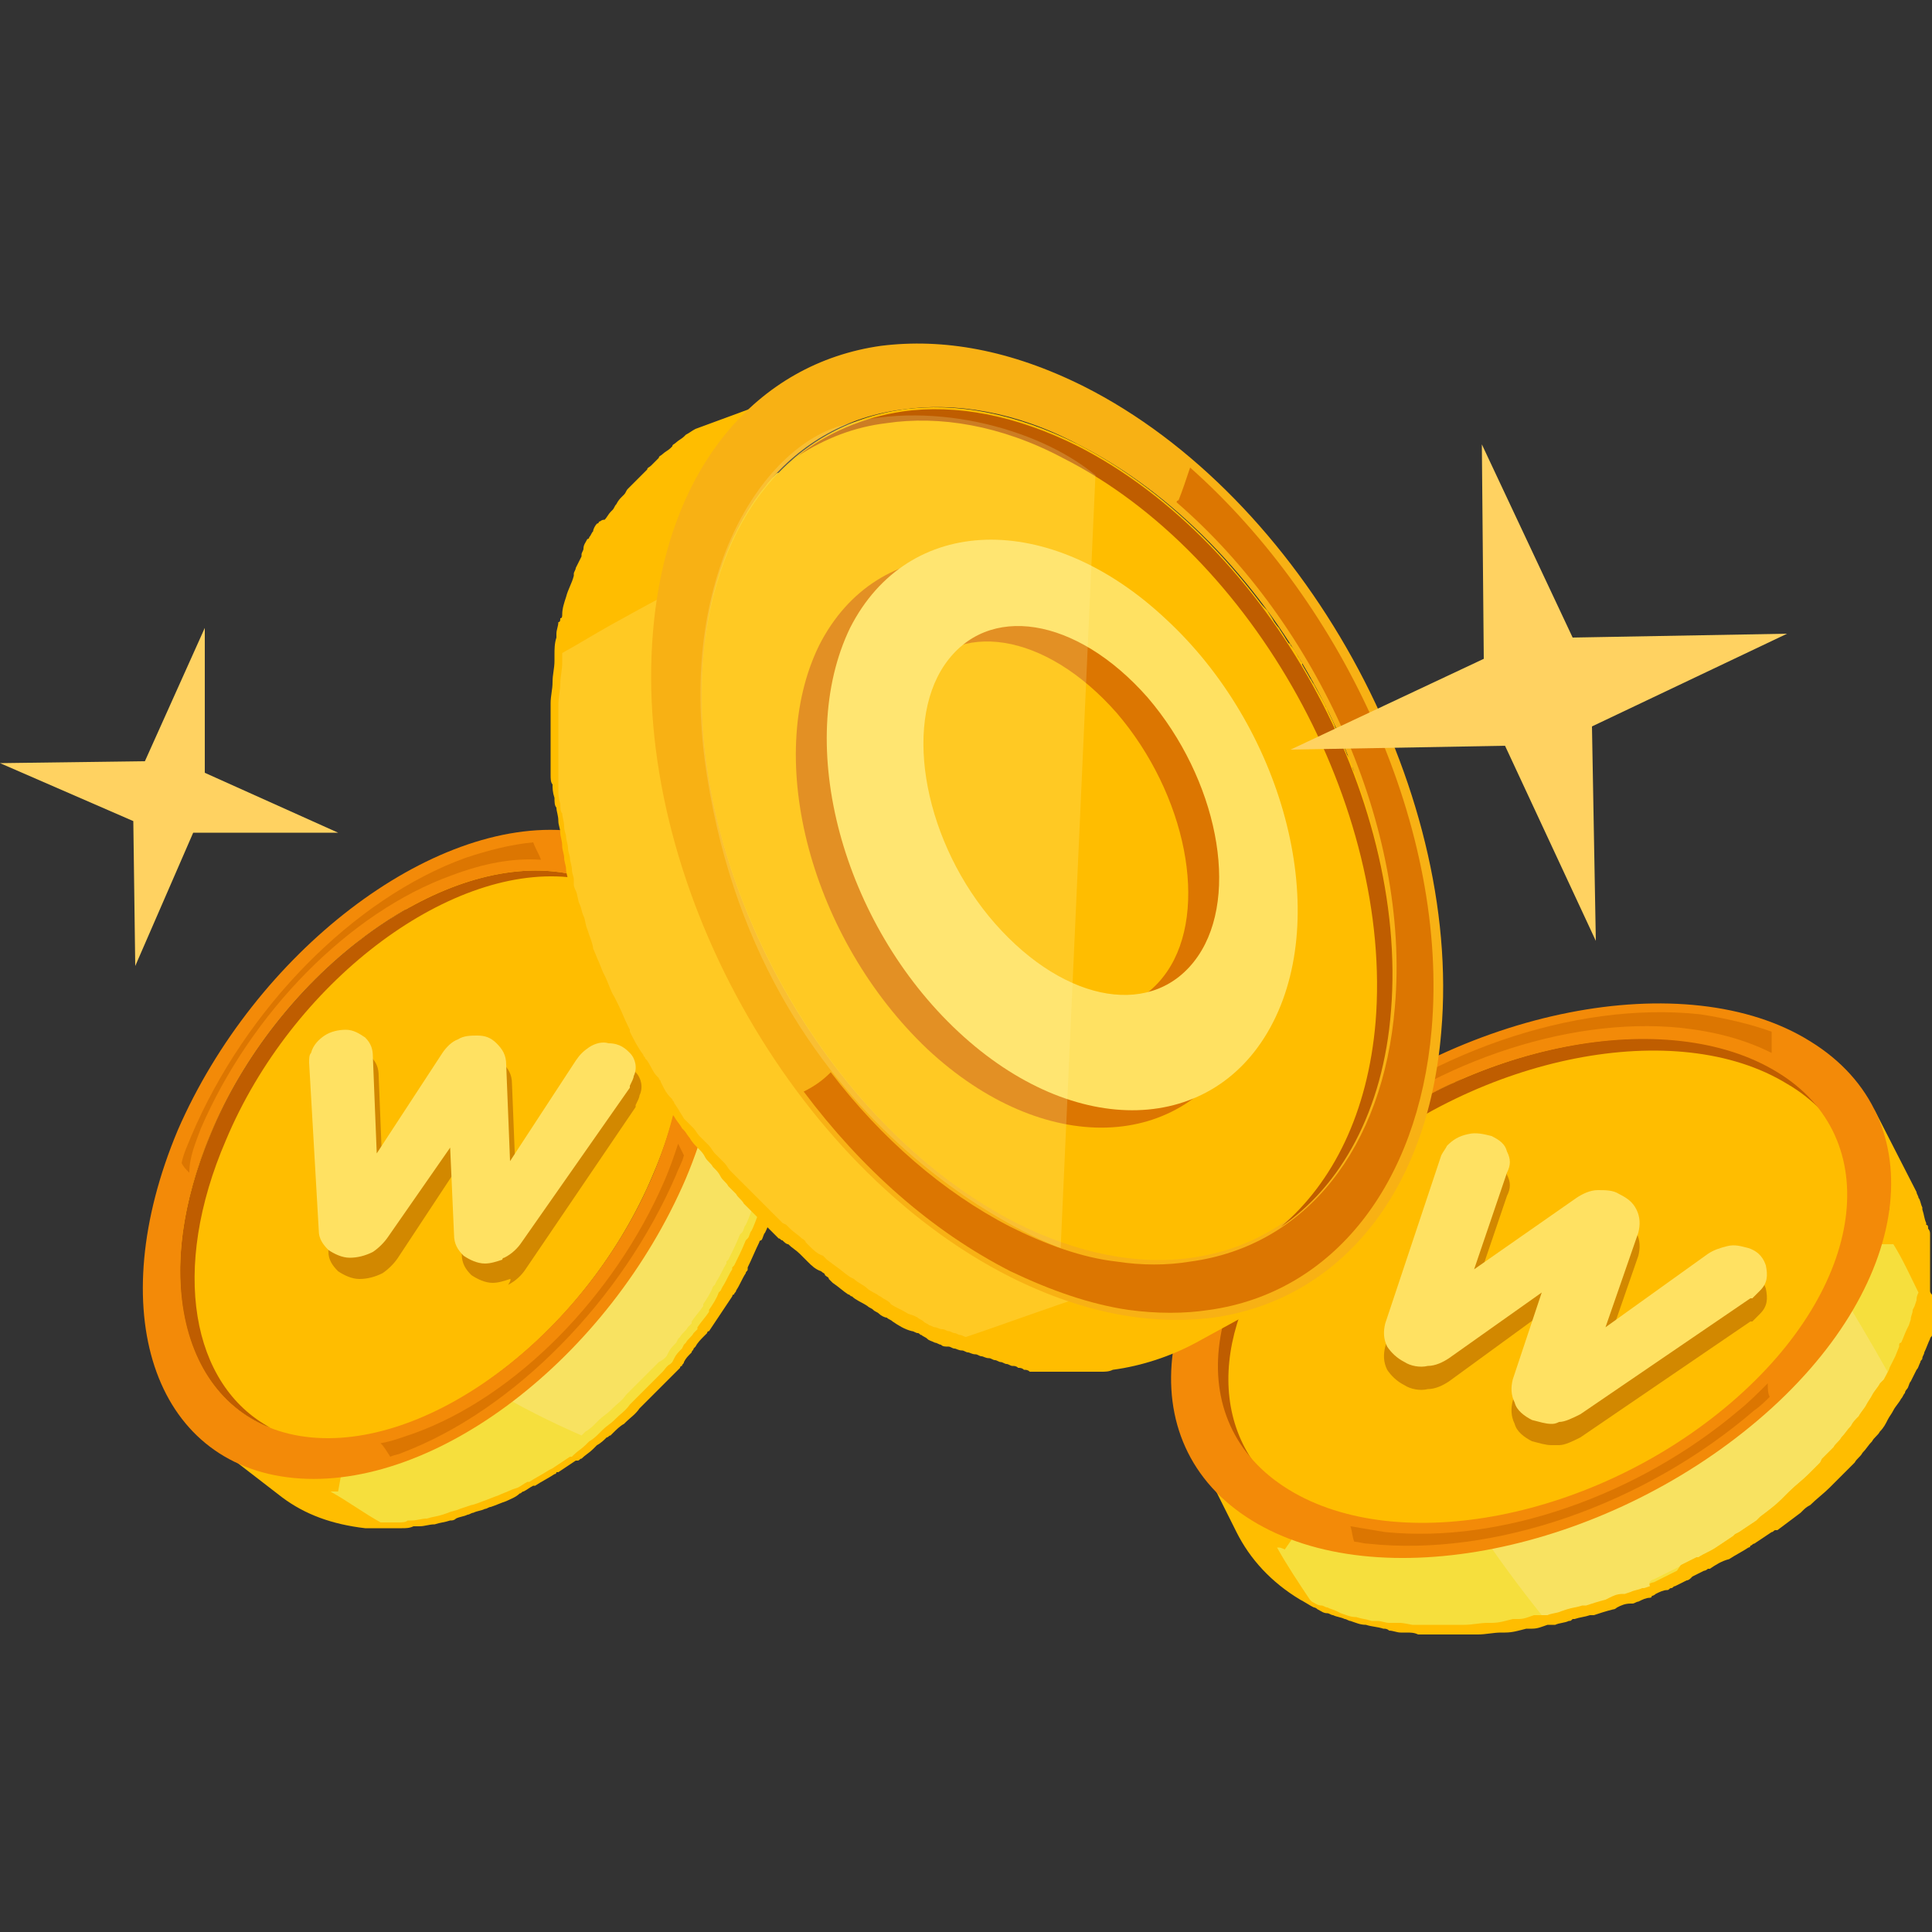 <?xml version="1.0" encoding="utf-8"?>
<!-- Generator: Adobe Illustrator 24.1.3, SVG Export Plug-In . SVG Version: 6.00 Build 0)  -->
<svg version="1.1" id="Layer_1" xmlns="http://www.w3.org/2000/svg" xmlns:xlink="http://www.w3.org/1999/xlink" x="0px" y="0px"
	 viewBox="0 0 100 100" style="enable-background:new 0 0 100 100;" xml:space="preserve">
<rect x="0" y="0" width="100" height="100" fill="#333333" stroke="none"/>
<style type="text/css">
	.st0{fill:#FFBD00;}
	.st1{fill:#F6DF3D;}
	.st2{fill:#F8E261;}
	.st3{fill:#BF5D00;}
	.st4{fill:#F38A08;}
	.st5{fill:#DC7601;}
	.st6{fill:#FACE1D;}
	.st7{fill:#FFD261;}
	.st8{fill:#D28800;}
	.st9{fill:#FFE162;}
	.st10{opacity:0.21;}
	.st11{fill:#FFF3A9;}
	.st12{fill:#F8B114;}
	.st13{opacity:0.21;fill:#FFF3A9;}
</style>
<g>
	<path class="st0" d="M40.3,51.5c0-0.1-0.1-0.2-0.1-0.4c0-0.1-0.1-0.2-0.1-0.3c0,0,0-0.1,0-0.1c-0.1-0.2-0.2-0.5-0.3-0.7
		c0,0,0,0,0,0c0,0,0,0,0,0c-0.1-0.2-0.2-0.4-0.3-0.6c0,0-0.1-0.1-0.1-0.1c0-0.1-0.1-0.1-0.1-0.2C39.1,49,39,49,39,48.9
		c-0.1-0.1-0.1-0.2-0.2-0.2c0-0.1-0.1-0.1-0.1-0.2c0,0-0.1-0.1-0.1-0.1c-0.1-0.2-0.3-0.3-0.5-0.5c0,0,0,0,0,0c0,0,0,0-0.1-0.1
		c-0.1-0.1-0.3-0.2-0.4-0.4c-0.1-0.1-0.1-0.1-0.2-0.2l-3.5-2.7c0.2,0.2,0.4,0.3,0.6,0.5c0,0,0,0,0.1,0.1c0.2,0.2,0.4,0.4,0.5,0.6
		c0,0.1,0.1,0.1,0.1,0.2c0.1,0.2,0.3,0.3,0.4,0.5c0,0.1,0.1,0.1,0.1,0.2c0.1,0.2,0.3,0.5,0.4,0.7c0,0,0,0,0,0
		c0.1,0.3,0.2,0.5,0.4,0.8c0,0.1,0.1,0.2,0.1,0.3c0.1,0.2,0.1,0.4,0.2,0.6c0,0.1,0.1,0.3,0.1,0.4c0,0.2,0.1,0.3,0.1,0.5
		c0,0.1,0.1,0.3,0.1,0.4c0,0-0.1-0.1-0.1-0.1c0,0,0-0.1-0.1-0.1c-0.1-0.1-0.3-0.3-0.4-0.4c0,0,0,0,0,0c0,0,0,0-0.1-0.1
		c-0.1-0.1-0.2-0.2-0.4-0.3c-0.1-0.1-0.1-0.1-0.2-0.2l0,0l-3.5-2.7c0,0,0,0,0,0l0,0c0,0,0,0,0,0c-0.3-0.2-0.5-0.4-0.8-0.5
		c-0.9-0.5-1.8-0.8-3-0.9c-0.3,0-0.6,0-0.8,0c-0.1,0-0.2,0-0.3,0c-0.2,0-0.4,0-0.6,0c-0.1,0-0.2,0-0.3,0c-0.2,0-0.4,0-0.6,0.1
		c-0.1,0-0.2,0-0.3,0.1c-0.2,0-0.4,0.1-0.6,0.1c-0.1,0-0.2,0-0.3,0.1c-0.3,0.1-0.6,0.2-0.9,0.3c0,0,0,0,0,0
		c-0.3,0.1-0.6,0.2-0.8,0.3c-0.1,0-0.2,0.1-0.3,0.1c-0.1,0.1-0.3,0.1-0.4,0.2c0,0-0.1,0-0.1,0.1c-0.4,0.2-0.8,0.4-1.1,0.6
		c0,0,0,0,0,0c0,0,0,0,0,0c0,0-0.1,0-0.1,0.1c-0.3,0.2-0.6,0.3-0.8,0.5c0,0-0.1,0-0.1,0.1c-0.1,0-0.1,0.1-0.2,0.1
		c-0.2,0.1-0.3,0.2-0.5,0.4c-0.1,0-0.1,0.1-0.2,0.1c-0.1,0-0.1,0.1-0.2,0.1c-0.1,0.1-0.3,0.2-0.4,0.3c-0.1,0.1-0.1,0.1-0.2,0.2
		c0,0-0.1,0.1-0.1,0.1c-0.1,0.1-0.2,0.2-0.4,0.3c-0.1,0.1-0.2,0.1-0.2,0.2c0,0-0.1,0.1-0.1,0.1c-0.1,0.1-0.2,0.2-0.3,0.3
		C17.1,50,17,50,17,50.1c-0.1,0.1-0.1,0.1-0.2,0.2c-0.1,0.1-0.2,0.2-0.3,0.3c-0.1,0.1-0.1,0.1-0.2,0.2c-0.1,0.1-0.1,0.1-0.2,0.2
		c-0.1,0.1-0.2,0.2-0.3,0.3c0,0.1-0.1,0.1-0.1,0.1c-0.1,0.1-0.2,0.2-0.2,0.3c-0.1,0.1-0.2,0.2-0.3,0.3c0,0-0.1,0.1-0.1,0.1
		c-0.1,0.1-0.2,0.2-0.3,0.3c-0.1,0.1-0.2,0.2-0.2,0.3c0,0,0,0-0.1,0.1c-0.1,0.1-0.2,0.3-0.3,0.4c-0.1,0.1-0.1,0.2-0.2,0.3
		c0,0,0,0,0,0c-0.2,0.2-0.3,0.4-0.4,0.6c0,0.1-0.1,0.1-0.1,0.1c0,0,0,0,0,0c-0.2,0.2-0.3,0.5-0.5,0.7c0,0,0,0.1-0.1,0.1l0,0
		c0,0,0,0,0,0c-0.2,0.3-0.4,0.6-0.5,0.9c0,0,0,0,0,0c0,0.1-0.1,0.1-0.1,0.2c-0.1,0.3-0.3,0.5-0.4,0.8c0,0,0,0.1-0.1,0.1
		c0,0.1-0.1,0.1-0.1,0.2c-0.2,0.3-0.3,0.6-0.4,0.9c0,0.1-0.1,0.1-0.1,0.2c-0.1,0.1-0.1,0.2-0.2,0.4c-0.1,0.3-0.2,0.6-0.3,0.8
		c0,0.1-0.1,0.2-0.1,0.3c0,0.1-0.1,0.3-0.1,0.4c0,0,0,0.1,0,0.1c-0.1,0.4-0.2,0.7-0.3,1.1c0,0,0,0.1,0,0.1c-0.1,0.3-0.2,0.6-0.2,0.9
		c0,0.1,0,0.2-0.1,0.3c-0.1,0.3-0.1,0.6-0.2,0.9c0,0.1,0,0.1,0,0.2c0,0.3-0.1,0.7-0.1,1c0,0,0,0.1,0,0.1c0,0.1,0,0.2,0,0.2
		c0,0.2,0,0.3,0,0.5c0,0.1,0,0.2,0,0.3c0,0.2,0,0.3,0,0.5c0,0.1,0,0.1,0,0.2c0,0,0,0.1,0,0.1c0,0.3,0.1,0.7,0.1,1c0,0,0,0,0,0
		c0,0,0,0,0,0c0,0.3,0.1,0.5,0.1,0.8c0,0,0,0.1,0,0.1c0,0.1,0,0.1,0,0.2c0,0.2,0.1,0.3,0.1,0.4c0,0,0,0.1,0,0.1c0,0,0,0.1,0.1,0.1
		c0,0.1,0.1,0.2,0.1,0.4c0,0.1,0,0.1,0.1,0.2c0,0,0,0.1,0.1,0.1c0,0.1,0.1,0.2,0.1,0.3c0,0.1,0,0.1,0.1,0.2c0,0,0,0.1,0.1,0.1
		c0,0,0,0.1,0.1,0.1c0,0,0.1,0.1,0.1,0.1c0,0.1,0.1,0.1,0.1,0.2c0,0.1,0.1,0.1,0.1,0.2c0,0.1,0.1,0.1,0.1,0.2c0,0,0,0.1,0.1,0.1
		c0.1,0.1,0.2,0.2,0.3,0.3c0,0,0.1,0.1,0.1,0.1c0,0,0,0,0,0c0.1,0.1,0.3,0.3,0.4,0.4c0,0,0,0,0,0c0,0,0.1,0.1,0.1,0.1
		c0.1,0.1,0.2,0.2,0.3,0.2c0.1,0.1,0.1,0.1,0.2,0.2l0,0c0,0,0,0,0,0l3.5,2.7c0.4,0.3,0.9,0.6,1.5,0.8c-0.1,0-0.2,0-0.3,0
		c-0.1,0-0.2,0-0.3,0c-0.2,0-0.4,0-0.6,0c-0.1,0-0.2,0-0.2,0c-0.3,0-0.5,0-0.8,0c-1.7-0.2-3.1-0.7-4.3-1.6l3.5,2.7
		c1.2,0.9,2.6,1.4,4.3,1.6c0.3,0,0.5,0,0.8,0c0.1,0,0.2,0,0.2,0c0.2,0,0.4,0,0.6,0c0.1,0,0.2,0,0.3,0c0.2,0,0.4,0,0.6-0.1
		c0.1,0,0.2,0,0.3,0c0.3,0,0.5-0.1,0.8-0.1c0,0,0,0,0,0c0.3-0.1,0.5-0.1,0.8-0.2c0.1,0,0.2,0,0.3-0.1c0.2-0.1,0.4-0.1,0.6-0.2
		c0.1,0,0.2-0.1,0.3-0.1c0.2-0.1,0.4-0.1,0.6-0.2c0.1,0,0.2-0.1,0.3-0.1c0.3-0.1,0.5-0.2,0.8-0.3c0,0,0,0,0,0c0,0,0,0,0,0
		c0.2-0.1,0.5-0.2,0.7-0.4c0.1,0,0.1-0.1,0.2-0.1c0.2-0.1,0.3-0.2,0.5-0.3c0,0,0,0,0,0c0,0,0,0,0.1,0c0.3-0.2,0.7-0.4,1-0.6
		c0,0,0.1,0,0.1-0.1c0,0,0,0,0.1,0c0.3-0.2,0.6-0.4,0.9-0.6c0,0,0,0,0.1,0c0.1,0,0.1-0.1,0.2-0.1c0.2-0.2,0.4-0.3,0.6-0.5
		c0,0,0.1-0.1,0.1-0.1c0,0,0.1-0.1,0.1-0.1c0.2-0.1,0.4-0.3,0.5-0.4c0.1,0,0.1-0.1,0.2-0.1c0,0,0,0,0.1-0.1c0.2-0.2,0.4-0.4,0.6-0.5
		c0,0,0.1-0.1,0.1-0.1c0,0,0,0,0,0c0.2-0.2,0.5-0.4,0.7-0.7c0,0,0,0,0,0c0.1-0.1,0.1-0.1,0.2-0.2c0.2-0.2,0.3-0.3,0.5-0.5
		c0,0,0,0,0.1-0.1c0.1-0.1,0.1-0.1,0.2-0.2c0.1-0.1,0.3-0.3,0.4-0.4c0,0,0.1-0.1,0.1-0.1c0.1-0.1,0.1-0.1,0.2-0.2
		c0.1-0.1,0.3-0.3,0.4-0.4c0-0.1,0.1-0.1,0.1-0.1c0-0.1,0.1-0.1,0.1-0.2c0.1-0.2,0.2-0.3,0.4-0.5c0-0.1,0.1-0.1,0.1-0.2
		c0,0,0.1-0.1,0.1-0.1c0.1-0.2,0.3-0.4,0.4-0.5c0.1-0.1,0.1-0.1,0.2-0.2c0,0,0-0.1,0.1-0.1c0.2-0.3,0.4-0.6,0.6-0.9c0,0,0,0,0,0
		c0,0,0,0,0,0c0.2-0.3,0.4-0.6,0.6-0.9c0,0,0-0.1,0.1-0.1c0-0.1,0.1-0.1,0.1-0.2c0.2-0.3,0.3-0.6,0.5-0.9c0-0.1,0.1-0.1,0.1-0.2
		c0,0,0,0,0-0.1c0.2-0.4,0.4-0.9,0.6-1.3c0,0,0-0.1,0.1-0.1c0.1-0.1,0.1-0.3,0.2-0.4c0.2-0.4,0.3-0.8,0.5-1.2c0-0.1,0.1-0.2,0.1-0.3
		c0-0.1,0.1-0.2,0.1-0.2c0-0.1,0.1-0.3,0.1-0.4c0.1-0.3,0.2-0.5,0.2-0.8c0.1-0.2,0.1-0.4,0.2-0.6c0.1-0.2,0.1-0.5,0.2-0.7
		c0-0.2,0.1-0.4,0.1-0.6c0-0.2,0.1-0.5,0.1-0.7c0-0.2,0.1-0.4,0.1-0.6c0-0.2,0.1-0.5,0.1-0.7c0-0.1,0-0.2,0-0.3c0-0.1,0-0.2,0-0.3
		c0-0.1,0-0.3,0-0.4c0-0.2,0-0.5,0-0.7c0-0.1,0-0.3,0-0.4c0-0.1,0-0.1,0-0.2c0-0.1,0-0.2,0-0.3c0-0.3,0-0.5-0.1-0.8
		c0-0.1,0-0.1,0-0.2c0-0.1,0-0.2-0.1-0.3c0-0.2-0.1-0.3-0.1-0.5c0-0.1,0-0.2,0-0.2c0-0.1-0.1-0.2-0.1-0.3c0-0.1-0.1-0.3-0.1-0.4
		C40.3,51.6,40.3,51.6,40.3,51.5z M14.4,74C14.4,74,14.4,74,14.4,74c-0.1-0.2-0.2-0.3-0.3-0.4c0-0.1-0.1-0.2-0.1-0.2
		c0-0.1-0.1-0.2-0.1-0.3c0-0.1-0.1-0.2-0.1-0.3c0-0.1-0.1-0.2-0.1-0.3c0-0.1-0.1-0.2-0.1-0.4c0-0.1-0.1-0.2-0.1-0.3
		c0-0.1-0.1-0.3-0.1-0.4c0-0.1,0-0.2-0.1-0.3c-0.1-0.3-0.1-0.5-0.1-0.8c0,0,0,0,0,0c0-0.3-0.1-0.6-0.1-1c0-0.1,0-0.2,0-0.3
		c0-0.2,0-0.3,0-0.5c0-0.1,0-0.2,0-0.3c0-0.2,0-0.3,0-0.5c0-0.1,0-0.2,0-0.3c0-0.3,0.1-0.7,0.1-1c0-0.1,0-0.1,0-0.2
		c0-0.3,0.1-0.6,0.2-0.9c0-0.1,0-0.2,0.1-0.3c0.1-0.3,0.1-0.6,0.2-0.9c0,0,0-0.1,0-0.1c0.1-0.4,0.2-0.7,0.3-1.1
		c0.1-0.2,0.1-0.3,0.2-0.5c0-0.1,0.1-0.2,0.1-0.3c0.1-0.3,0.2-0.5,0.3-0.8c0.1-0.2,0.2-0.4,0.2-0.5c0.1-0.3,0.3-0.6,0.4-0.9
		c0-0.1,0.1-0.2,0.1-0.3c0.1-0.3,0.3-0.5,0.4-0.8c0-0.1,0.1-0.1,0.1-0.2c0.2-0.3,0.4-0.6,0.5-0.9c0,0,0,0,0,0c0,0,0-0.1,0.1-0.1
		c0.2-0.3,0.3-0.5,0.5-0.8c0,0,0.1-0.1,0.1-0.1c0.2-0.2,0.3-0.4,0.5-0.6c0.1-0.1,0.1-0.2,0.2-0.3c0.1-0.2,0.3-0.3,0.4-0.5
		c0.1-0.1,0.2-0.2,0.2-0.3c0.1-0.2,0.3-0.3,0.4-0.5c0.1-0.1,0.2-0.2,0.3-0.3c0.1-0.1,0.3-0.3,0.4-0.4c0.1-0.1,0.2-0.2,0.3-0.3
		c0.1-0.1,0.3-0.3,0.4-0.4c0.1-0.1,0.2-0.2,0.3-0.3c0.1-0.1,0.3-0.2,0.4-0.4c0.1-0.1,0.2-0.2,0.3-0.3c0.1-0.1,0.2-0.2,0.4-0.3
		c0.1-0.1,0.2-0.2,0.4-0.3c0.1-0.1,0.2-0.2,0.4-0.3c0.1-0.1,0.3-0.2,0.4-0.3c0.1-0.1,0.2-0.2,0.3-0.2c0.2-0.1,0.3-0.2,0.5-0.4
		c0.1-0.1,0.2-0.1,0.3-0.2c0.3-0.2,0.5-0.3,0.8-0.5c0,0,0.1,0,0.1-0.1c0.4-0.2,0.8-0.4,1.2-0.6c0.2-0.1,0.4-0.2,0.5-0.2
		c0.1,0,0.2-0.1,0.3-0.1c0.3-0.1,0.6-0.2,0.8-0.3c0,0,0,0,0,0c0.3-0.1,0.6-0.2,0.9-0.3c0.1,0,0.2,0,0.3-0.1c0.2,0,0.4-0.1,0.6-0.1
		c0.1,0,0.2,0,0.3-0.1c0.2,0,0.4-0.1,0.6-0.1c0.1,0,0.2,0,0.3,0c0.2,0,0.4,0,0.6,0c0.1,0,0.2,0,0.3,0c0.3,0,0.6,0,0.8,0
		c0.6,0.1,1.2,0.2,1.8,0.4c0,0,0.1,0.1,0.1,0.1c0.1,0.2,0.2,0.4,0.4,0.6c0,0,0,0,0,0c0.1,0.2,0.2,0.5,0.3,0.7c0,0.1,0.1,0.2,0.1,0.2
		c0.1,0.2,0.1,0.3,0.2,0.5c0,0.1,0.1,0.2,0.1,0.3c0,0.2,0.1,0.3,0.1,0.5c0,0.1,0.1,0.3,0.1,0.4c0,0.1,0,0.3,0.1,0.4
		c0,0.2,0.1,0.4,0.1,0.7c0,0.1,0,0.3,0,0.4c0,0.1,0,0.2,0,0.3c0,0.2,0,0.4,0,0.6c0,0.1,0,0.2,0,0.4c0,0.2,0,0.3,0,0.5
		c0,0.2,0,0.4-0.1,0.6c0,0.2,0,0.3-0.1,0.5c0,0.2-0.1,0.4-0.1,0.6c0,0.2-0.1,0.3-0.1,0.5c0,0.2-0.1,0.4-0.2,0.6
		c0,0.2-0.1,0.3-0.1,0.5c-0.1,0.2-0.1,0.4-0.2,0.7c-0.1,0.2-0.1,0.4-0.2,0.6c0,0.1-0.1,0.2-0.1,0.2c-0.1,0.3-0.3,0.7-0.4,1
		c-0.1,0.2-0.1,0.3-0.2,0.5c-0.2,0.4-0.4,0.8-0.5,1.1c0,0.1-0.1,0.1-0.1,0.2c-0.1,0.3-0.3,0.5-0.4,0.8c0,0.1-0.1,0.2-0.1,0.2
		c-0.2,0.3-0.3,0.6-0.5,0.8c0,0,0,0,0,0c-0.2,0.3-0.3,0.5-0.5,0.8c-0.1,0.1-0.1,0.2-0.2,0.3c-0.1,0.2-0.2,0.3-0.3,0.5
		c-0.1,0.1-0.1,0.2-0.2,0.3c-0.1,0.1-0.2,0.3-0.3,0.4c-0.1,0.1-0.1,0.2-0.2,0.3c-0.1,0.1-0.2,0.3-0.3,0.4c-0.1,0.1-0.2,0.2-0.2,0.3
		c-0.1,0.1-0.2,0.3-0.4,0.4c-0.1,0.1-0.1,0.2-0.2,0.2c-0.1,0.1-0.3,0.3-0.4,0.4c-0.1,0.1-0.1,0.1-0.2,0.2c-0.2,0.2-0.4,0.4-0.6,0.6
		c0,0-0.1,0.1-0.1,0.1c-0.2,0.2-0.4,0.3-0.5,0.5c-0.1,0.1-0.1,0.1-0.2,0.2c-0.2,0.1-0.3,0.3-0.5,0.4c-0.1,0.1-0.2,0.1-0.2,0.2
		c-0.2,0.1-0.4,0.3-0.6,0.4c-0.1,0-0.1,0.1-0.2,0.1c-0.3,0.2-0.5,0.4-0.8,0.5c-0.1,0-0.1,0.1-0.2,0.1c-0.3,0.2-0.6,0.4-0.9,0.5
		c0,0,0,0-0.1,0c-0.4,0.2-0.9,0.5-1.3,0.7c0,0,0,0,0,0c-0.2,0.1-0.5,0.2-0.7,0.3c-0.1,0-0.2,0.1-0.2,0.1c-0.2,0.1-0.3,0.1-0.5,0.2
		c-0.1,0-0.2,0.1-0.3,0.1c-0.2,0.1-0.3,0.1-0.5,0.2c-0.1,0-0.1,0-0.2,0.1c-0.2,0.1-0.5,0.1-0.7,0.2c0,0,0,0,0,0
		c-0.2,0-0.5,0.1-0.7,0.1c-0.1,0-0.1,0-0.2,0c-0.2,0-0.3,0-0.5,0c-0.1,0-0.2,0-0.2,0c-0.2,0-0.3,0-0.5,0c-0.1,0-0.1,0-0.2,0
		c-0.2,0-0.5,0-0.7,0C15.5,74.3,14.9,74.2,14.4,74z"/>
	<path class="st1" d="M37.7,50.2C37.7,50.2,37.7,50.2,37.7,50.2l-1,0.5l-0.2-0.2c-0.1-0.1-0.2-0.3-0.4-0.4l0,0
		c-0.1-0.1-0.2-0.2-0.3-0.3c-0.1,0-0.1-0.1-0.2-0.1l-0.4-0.3c0,0,0,0,0,0c0,0.1,0.1,0.3,0.1,0.3c0.1,0.2,0.1,0.3,0.2,0.5
		c0,0.1,0.1,0.2,0.1,0.4c0,0.2,0.1,0.3,0.1,0.5c0,0.2,0.1,0.3,0.1,0.5c0,0.1,0,0.3,0.1,0.4c0,0.2,0.1,0.5,0.1,0.7l0,0.1
		c0,0.1,0,0.2,0,0.3c0,0.1,0,0.2,0,0.3l0,0.1c0,0.2,0,0.4,0,0.6c0,0.1,0,0.3,0,0.4c0,0.2,0,0.4,0,0.5c0,0.2,0,0.4-0.1,0.6
		c0,0.2,0,0.3-0.1,0.5c0,0.2-0.1,0.4-0.1,0.6c0,0.2-0.1,0.3-0.1,0.5c0,0.2-0.1,0.4-0.2,0.7c0,0.2-0.1,0.3-0.1,0.5
		c-0.1,0.2-0.1,0.5-0.2,0.7L35,59.3c0,0.1-0.1,0.3-0.1,0.4L34.8,60c-0.1,0.3-0.3,0.7-0.4,1.1c-0.1,0.1-0.1,0.3-0.2,0.4l0,0.1
		c-0.2,0.4-0.4,0.8-0.6,1.1l-0.1,0.2c-0.1,0.3-0.3,0.5-0.5,0.8l-0.1,0.2c-0.2,0.3-0.3,0.5-0.5,0.8l0,0.1l0,0
		c-0.2,0.2-0.3,0.5-0.5,0.7l-0.2,0.3c-0.1,0.2-0.2,0.3-0.3,0.5l-0.2,0.3c-0.1,0.1-0.2,0.3-0.3,0.4l-0.2,0.3
		c-0.1,0.1-0.2,0.3-0.3,0.4L30,67.9c-0.1,0.1-0.2,0.3-0.4,0.4l-0.2,0.2c-0.1,0.1-0.3,0.3-0.4,0.4l-0.2,0.2c-0.2,0.2-0.4,0.4-0.6,0.6
		l-0.1,0.1c-0.2,0.2-0.4,0.3-0.5,0.5l-0.2,0.2c-0.2,0.1-0.3,0.3-0.5,0.4l-0.2,0.2c-0.2,0.1-0.4,0.3-0.6,0.4l-0.2,0.1
		c-0.3,0.2-0.5,0.4-0.8,0.6l-0.2,0.1c-0.3,0.2-0.6,0.4-0.9,0.6l-0.1,0c-0.4,0.3-0.9,0.5-1.4,0.7c-0.2,0.1-0.5,0.2-0.7,0.3l-0.5,0.2
		l-0.2,0.1l-0.3,0.1c-0.2,0.1-0.4,0.1-0.5,0.2l-0.2,0.1c-0.3,0.1-0.5,0.1-0.8,0.2c-0.2,0-0.5,0.1-0.7,0.1l-0.2,0
		c-0.2,0-0.3,0-0.5,0.1c-0.1,0-0.2,0-0.3,0c-0.2,0-0.3,0-0.5,0l-0.2,0c-0.2,0-0.5,0-0.7,0c-0.1,0-0.1,0-0.2,0l0.4,0.3
		c0.4,0.3,0.8,0.5,1.3,0.8l-0.2,1.1c0,0-0.2,0-0.3,0c0,0-0.1,0-0.1,0c0.9,0.5,1.7,1.1,2.6,1.6l0.1,0c0.2,0,0.4,0,0.5,0
		c0.1,0,0.2,0,0.3,0c0.2,0,0.4,0,0.5-0.1l0.2,0c0.3,0,0.5-0.1,0.8-0.1c0.3-0.1,0.5-0.1,0.8-0.2l0.3-0.1c0.2-0.1,0.4-0.1,0.6-0.2
		l0.3-0.1l0.3-0.1c0.1,0,0.6-0.2,0.6-0.2c0.3-0.1,0.5-0.2,0.8-0.3c0.2-0.1,0.5-0.2,0.7-0.3l0.3-0.1c0.2-0.1,0.3-0.2,0.5-0.3l0.1,0
		c0.3-0.2,0.7-0.4,1-0.6l0.2-0.1c0.3-0.2,0.6-0.4,0.9-0.6l0.1,0l0.1-0.1c0.2-0.2,0.4-0.3,0.6-0.5l0.1-0.1l0.1-0.1
		c0.2-0.1,0.4-0.3,0.5-0.4l0.2-0.2c0.2-0.2,0.4-0.3,0.6-0.5l0.1-0.1c0.2-0.2,0.5-0.4,0.7-0.7l0.2-0.2c0.2-0.2,0.3-0.3,0.5-0.5
		l0.1-0.1l0.2-0.2c0.1-0.1,0.3-0.3,0.4-0.4l0.1-0.1l0.2-0.2c0.1-0.1,0.2-0.3,0.4-0.4l0.1-0.1l0.1-0.2c0.1-0.2,0.2-0.3,0.4-0.5
		l0.1-0.2l0.1-0.1c0.1-0.2,0.3-0.3,0.4-0.5l0.2-0.2l0-0.1c0.2-0.3,0.4-0.5,0.6-0.8l0-0.1l0,0c0.2-0.3,0.4-0.6,0.5-0.9l0.1-0.1
		l0.1-0.2c0.2-0.3,0.3-0.6,0.5-0.9l0-0.1l0.1-0.1c0.2-0.4,0.4-0.8,0.6-1.3l0.1-0.1c0.1-0.1,0.1-0.3,0.2-0.4c0.2-0.4,0.3-0.8,0.5-1.2
		l0.2-0.5c0-0.1,0-0.1,0.1-0.2l0.1-0.2c0.1-0.3,0.2-0.5,0.2-0.7c0.1-0.2,0.1-0.4,0.2-0.6c0.1-0.2,0.1-0.5,0.2-0.7
		c0-0.2,0.1-0.4,0.1-0.6c0-0.2,0.1-0.5,0.1-0.7c0-0.2,0.1-0.4,0.1-0.5c0-0.2,0.1-0.4,0.1-0.7l0-0.2c0-0.1,0-0.1,0-0.2
		c0,0,0-0.5,0-0.7c0-0.2,0-0.4,0-0.7l0-0.6c0,0,0-0.1,0-0.1c0,0,0-0.1,0-0.2c0-0.2,0-0.5-0.1-0.7c0,0,0-0.2,0-0.2
		c0,0-0.1-0.3-0.1-0.3c0-0.2-0.1-0.3-0.1-0.5c0,0,0-0.2,0-0.2c0,0-0.1-0.3-0.1-0.3c0-0.1-0.1-0.2-0.1-0.3
		C39.1,51.3,38.4,50.7,37.7,50.2z"/>
	<path class="st2" d="M34.4,70.3l0.1-0.1l0.1-0.2c0.1-0.2,0.2-0.3,0.4-0.5l0.1-0.2l0.1-0.1c0.1-0.2,0.3-0.3,0.4-0.5l0.2-0.2l0-0.1
		c0.2-0.3,0.4-0.5,0.6-0.8l0-0.1l0,0c0.2-0.3,0.4-0.6,0.5-0.9l0.1-0.1l0.1-0.2c0.2-0.3,0.3-0.6,0.5-0.9l0-0.1l0.1-0.1
		c0.2-0.4,0.4-0.8,0.6-1.3l0.1-0.1c0.1-0.1,0.1-0.3,0.2-0.4c0.2-0.4,0.3-0.8,0.5-1.2l0.2-0.5c0-0.1,0-0.1,0.1-0.2l0.1-0.2
		c0.1-0.3,0.2-0.5,0.2-0.7c0.1-0.2,0.1-0.4,0.2-0.6c0.1-0.2,0.1-0.5,0.2-0.7c0-0.2,0.1-0.4,0.1-0.6c0-0.2,0.1-0.5,0.1-0.7
		c0-0.2,0.1-0.4,0.1-0.5c0-0.2,0.1-0.4,0.1-0.7l0-0.2c0-0.1,0-0.1,0-0.2c0,0,0-0.3,0-0.5c-1.4-1-2.8-1.9-4.3-2.8c0,0,0,0.1,0,0.1
		l0,0.1c0,0.2,0,0.4,0,0.6c0,0.1,0,0.3,0,0.4c0,0.2,0,0.4,0,0.5c0,0.2,0,0.4-0.1,0.6c0,0.2,0,0.3-0.1,0.5c0,0.2-0.1,0.4-0.1,0.6
		c0,0.2-0.1,0.3-0.1,0.5c0,0.2-0.1,0.4-0.2,0.7c0,0.2-0.1,0.3-0.1,0.5c-0.1,0.2-0.1,0.5-0.2,0.7L35,59.3c0,0.1-0.1,0.3-0.1,0.4
		L34.8,60c-0.1,0.3-0.3,0.7-0.4,1.1c-0.1,0.1-0.1,0.3-0.2,0.4l0,0.1c-0.2,0.4-0.4,0.8-0.6,1.1l-0.1,0.2c-0.1,0.3-0.3,0.5-0.5,0.8
		l-0.1,0.2c-0.2,0.3-0.3,0.5-0.5,0.8l0,0.1l0,0c-0.2,0.2-0.3,0.5-0.5,0.7l-0.2,0.3c-0.1,0.2-0.2,0.3-0.3,0.5l-0.2,0.3
		c-0.1,0.1-0.2,0.3-0.3,0.4l-0.2,0.3c-0.1,0.1-0.2,0.3-0.3,0.4L30,67.9c-0.1,0.1-0.2,0.3-0.4,0.4l-0.2,0.2c-0.1,0.1-0.3,0.3-0.4,0.4
		l-0.2,0.2c-0.2,0.2-0.4,0.4-0.6,0.6l-0.1,0.1c-0.2,0.2-0.4,0.3-0.5,0.5l-0.2,0.2c-0.2,0.1-0.3,0.3-0.5,0.4l-0.2,0.2
		c-0.2,0.1-0.4,0.3-0.6,0.4l-0.2,0.1c-0.2,0.1-0.3,0.2-0.5,0.3c1.5,0.9,3.1,1.7,4.7,2.4l0.1-0.1l0.1-0.1c0.2-0.1,0.4-0.3,0.5-0.4
		l0.2-0.2c0.2-0.2,0.4-0.3,0.6-0.5l0.1-0.1c0.2-0.2,0.5-0.4,0.7-0.7l0.2-0.2c0.2-0.2,0.3-0.3,0.5-0.5l0.1-0.1l0.2-0.2
		c0.1-0.1,0.3-0.3,0.4-0.4l0.1-0.1l0.2-0.2C34.1,70.5,34.3,70.4,34.4,70.3z"/>
	<g>
		<path class="st0" d="M28.6,45.1c6.3,0.6,8.7,7.6,5.2,15.7C30.4,68.9,22.5,75,16.1,74.4c-6.3-0.6-8.7-7.6-5.2-15.7
			C14.4,50.6,22.3,44.5,28.6,45.1z"/>
	</g>
	<g>
		<path class="st3" d="M11.7,59c3.4-8.1,11.4-14.2,17.7-13.6c0.8,0.1,1.5,0.2,2.1,0.5c-0.8-0.4-1.8-0.7-2.9-0.8
			c-6.3-0.6-14.3,5.5-17.7,13.6c-3,7.1-1.6,13.4,3.1,15.2C9.9,71.7,8.8,65.7,11.7,59z"/>
	</g>
	<path class="st4" d="M29.5,43c7.3,0.7,9.9,8.7,6,18c-4,9.3-13,16.2-20.3,15.5c-7.3-0.7-9.9-8.7-6-18C13.2,49.3,22.3,42.3,29.5,43z
		 M16.1,74.4c6.3,0.6,14.3-5.5,17.7-13.6c3.4-8.1,1.1-15.1-5.2-15.7c-6.3-0.6-14.3,5.5-17.7,13.6C7.5,66.7,9.8,73.8,16.1,74.4"/>
	<g>
		<path class="st5" d="M35.1,59.2c-0.2,0.6-0.4,1.2-0.7,1.9c-2.6,6-7.7,11.2-13,13.1c-0.6,0.2-1.1,0.4-1.7,0.5
			c0.2,0.2,0.3,0.4,0.5,0.7c0.2-0.1,0.4-0.1,0.6-0.2C26.6,73,32.2,67.3,35,60.8c0.1-0.3,0.3-0.6,0.4-1
			C35.3,59.6,35.2,59.4,35.1,59.2z"/>
		<path class="st5" d="M10.4,58.4c2.6-6,7.7-11.2,13-13.1c1.6-0.6,3.1-0.9,4.6-0.8c-0.1-0.3-0.3-0.6-0.4-0.9
			c-1.1,0.1-2.3,0.4-3.5,0.8c-5.8,2.1-11.4,7.8-14.2,14.4c-0.2,0.5-0.4,0.9-0.5,1.4c0.1,0.2,0.2,0.3,0.4,0.5
			C9.8,59.9,10.1,59.2,10.4,58.4z"/>
	</g>
	<path class="st0" d="M99.9,66.8c0-0.1,0-0.3,0-0.4c0-0.1,0-0.2,0-0.3c0,0,0-0.1,0-0.1c0-0.3,0-0.5,0-0.8c0,0,0,0,0,0c0,0,0,0,0,0
		c0-0.2,0-0.5,0-0.7c0,0,0-0.1,0-0.1c0-0.1,0-0.2,0-0.2c0-0.1,0-0.2,0-0.3c0-0.1,0-0.2-0.1-0.3c0-0.1,0-0.2-0.1-0.2c0,0,0-0.1,0-0.1
		c-0.1-0.2-0.1-0.4-0.2-0.7c0,0,0,0,0,0c0,0,0-0.1,0-0.1c-0.1-0.2-0.1-0.4-0.2-0.5c0-0.1-0.1-0.2-0.1-0.3L97,57.4
		c0.1,0.3,0.2,0.5,0.3,0.8c0,0,0,0.1,0,0.1c0.1,0.3,0.2,0.5,0.2,0.8c0,0.1,0,0.2,0.1,0.2c0,0.2,0.1,0.4,0.1,0.6c0,0.1,0,0.2,0,0.2
		c0,0.3,0.1,0.6,0.1,0.9c0,0,0,0,0,0c0,0.3,0,0.6,0,0.9c0,0.1,0,0.2,0,0.3c0,0.2,0,0.4-0.1,0.6c0,0.1,0,0.3-0.1,0.4
		c0,0.2-0.1,0.4-0.1,0.5c0,0.1-0.1,0.3-0.1,0.4c0-0.1,0-0.1,0-0.2c0,0,0-0.1,0-0.1c-0.1-0.2-0.1-0.4-0.2-0.6c0,0,0,0,0,0
		c0,0,0-0.1,0-0.1c-0.1-0.2-0.1-0.3-0.2-0.5c0-0.1-0.1-0.2-0.1-0.2l0,0l-2.1-4.2c0,0,0,0,0,0l0,0c0,0,0,0,0,0
		c-0.1-0.3-0.3-0.6-0.5-0.9c-0.6-0.8-1.4-1.6-2.4-2.2c-0.2-0.2-0.5-0.3-0.8-0.4c-0.1,0-0.2-0.1-0.3-0.1c-0.2-0.1-0.4-0.2-0.6-0.2
		c-0.1,0-0.2-0.1-0.3-0.1c-0.2-0.1-0.4-0.1-0.6-0.2c-0.1,0-0.2-0.1-0.3-0.1c-0.2-0.1-0.4-0.1-0.6-0.2c-0.1,0-0.2,0-0.3-0.1
		c-0.3-0.1-0.6-0.1-0.9-0.2c0,0,0,0,0,0c-0.3,0-0.6-0.1-0.9-0.1c-0.1,0-0.2,0-0.3,0c-0.2,0-0.3,0-0.5,0c0,0-0.1,0-0.1,0
		c-0.4,0-0.9,0-1.3,0c0,0,0,0,0,0c0,0,0,0,0,0c0,0-0.1,0-0.1,0c-0.3,0-0.7,0.1-1,0.1c0,0-0.1,0-0.1,0c-0.1,0-0.2,0-0.2,0
		C82.3,54,82,54,81.8,54c-0.1,0-0.1,0-0.2,0c-0.1,0-0.1,0-0.2,0c-0.2,0-0.4,0.1-0.5,0.1c-0.1,0-0.2,0-0.3,0.1c-0.1,0-0.1,0-0.2,0
		c-0.2,0-0.3,0.1-0.5,0.1c-0.1,0-0.2,0-0.3,0.1c-0.1,0-0.1,0-0.2,0.1c-0.1,0-0.3,0.1-0.4,0.1c-0.1,0-0.2,0.1-0.3,0.1
		c-0.1,0-0.2,0-0.2,0.1c-0.1,0-0.3,0.1-0.4,0.1c-0.1,0-0.2,0.1-0.3,0.1c-0.1,0-0.2,0.1-0.3,0.1c-0.1,0-0.3,0.1-0.4,0.1
		c-0.1,0-0.1,0-0.2,0.1c-0.1,0-0.2,0.1-0.3,0.1c-0.1,0-0.2,0.1-0.4,0.1c0,0-0.1,0-0.1,0.1c-0.1,0.1-0.3,0.1-0.4,0.2
		c-0.1,0.1-0.2,0.1-0.3,0.2c0,0-0.1,0-0.1,0c-0.2,0.1-0.3,0.2-0.5,0.3c-0.1,0-0.2,0.1-0.3,0.1c0,0,0,0,0,0c-0.2,0.1-0.5,0.2-0.7,0.4
		c-0.1,0-0.1,0.1-0.2,0.1c0,0,0,0,0,0c-0.3,0.2-0.5,0.3-0.8,0.5c0,0-0.1,0-0.1,0.1l0,0c0,0,0,0,0,0c-0.3,0.2-0.6,0.4-0.9,0.6
		c0,0,0,0,0,0c-0.1,0-0.1,0.1-0.2,0.1c-0.3,0.2-0.5,0.4-0.8,0.5c0,0-0.1,0-0.1,0.1c-0.1,0-0.1,0.1-0.2,0.1c-0.3,0.2-0.6,0.4-0.8,0.6
		c-0.1,0-0.1,0.1-0.2,0.1c-0.1,0.1-0.2,0.2-0.3,0.3c-0.2,0.2-0.5,0.4-0.7,0.6c-0.1,0.1-0.1,0.1-0.2,0.2c-0.1,0.1-0.2,0.2-0.3,0.3
		c0,0-0.1,0.1-0.1,0.1c-0.3,0.3-0.6,0.6-0.8,0.9c0,0-0.1,0.1-0.1,0.1c-0.2,0.3-0.4,0.5-0.6,0.8c-0.1,0.1-0.1,0.2-0.2,0.3
		c-0.2,0.2-0.4,0.5-0.5,0.7c0,0.1-0.1,0.1-0.1,0.2c-0.2,0.3-0.4,0.6-0.6,0.9c0,0,0,0.1,0,0.1c0,0.1-0.1,0.1-0.1,0.2
		c-0.1,0.1-0.2,0.3-0.2,0.4c-0.1,0.1-0.1,0.2-0.2,0.3c-0.1,0.1-0.1,0.3-0.2,0.4c0,0.1-0.1,0.1-0.1,0.2c0,0,0,0.1,0,0.1
		c-0.1,0.3-0.3,0.6-0.4,1c0,0,0,0,0,0c0,0,0,0,0,0c-0.1,0.3-0.2,0.5-0.2,0.8c0,0,0,0.1,0,0.1c0,0.1,0,0.1,0,0.2
		c0,0.2-0.1,0.3-0.1,0.5c0,0,0,0.1,0,0.1c0,0.1,0,0.1,0,0.2c0,0.1,0,0.3,0,0.4c0,0.1,0,0.1,0,0.2c0,0,0,0.1,0,0.1c0,0.1,0,0.2,0,0.4
		c0,0.1,0,0.1,0,0.2c0,0,0,0.1,0,0.1c0,0,0,0.1,0,0.1c0,0.1,0,0.1,0,0.1c0,0.1,0,0.2,0,0.2c0,0.1,0,0.2,0,0.2c0,0.1,0,0.2,0,0.2
		c0,0,0,0.1,0,0.1c0,0.1,0.1,0.3,0.1,0.4c0,0,0,0.1,0,0.1c0,0,0,0,0,0c0.1,0.2,0.1,0.4,0.2,0.6c0,0,0,0,0,0.1c0,0.1,0,0.1,0.1,0.2
		c0,0.1,0.1,0.2,0.1,0.3c0,0.1,0.1,0.2,0.1,0.2l0,0c0,0,0,0,0,0l2.1,4.2c0.3,0.5,0.6,1,1,1.5c-0.1,0-0.2-0.1-0.3-0.1
		c-0.1,0-0.2-0.1-0.3-0.1c-0.2-0.1-0.4-0.2-0.5-0.2c-0.1,0-0.2-0.1-0.2-0.1c-0.2-0.1-0.5-0.3-0.7-0.4c-1.5-0.9-2.6-2.1-3.3-3.5
		l2.1,4.2c0.7,1.4,1.8,2.6,3.3,3.5c0.2,0.1,0.5,0.3,0.7,0.4c0.1,0,0.2,0.1,0.2,0.1c0.2,0.1,0.3,0.2,0.5,0.2c0.1,0,0.2,0.1,0.3,0.1
		c0.2,0.1,0.4,0.1,0.6,0.2c0.1,0,0.2,0.1,0.3,0.1c0.3,0.1,0.5,0.2,0.8,0.2c0,0,0,0,0,0c0.3,0.1,0.6,0.1,0.9,0.2c0.1,0,0.2,0,0.3,0.1
		c0.2,0,0.4,0.1,0.6,0.1c0.1,0,0.2,0,0.3,0c0.2,0,0.4,0,0.6,0.1c0.1,0,0.2,0,0.3,0c0.3,0,0.6,0,0.9,0c0,0,0,0,0,0c0,0,0,0,0,0
		c0.3,0,0.6,0,0.9,0c0.1,0,0.2,0,0.3,0c0.2,0,0.4,0,0.6,0c0,0,0,0,0,0c0,0,0,0,0.1,0c0.4,0,0.8-0.1,1.2-0.1c0,0,0.1,0,0.1,0
		c0,0,0.1,0,0.1,0c0.4,0,0.7-0.1,1.1-0.2c0,0,0,0,0.1,0c0.1,0,0.1,0,0.2,0c0.3,0,0.5-0.1,0.8-0.2c0.1,0,0.1,0,0.2,0
		c0.1,0,0.1,0,0.2,0c0.2-0.1,0.5-0.1,0.7-0.2c0.1,0,0.1,0,0.2-0.1c0,0,0.1,0,0.1,0c0.3-0.1,0.5-0.1,0.8-0.2c0.1,0,0.1,0,0.2,0
		c0,0,0,0,0,0c0.3-0.1,0.6-0.2,1-0.3c0,0,0,0,0,0c0.1,0,0.2-0.1,0.2-0.1c0.2-0.1,0.4-0.2,0.7-0.2c0,0,0.1,0,0.1,0
		c0.1,0,0.2-0.1,0.3-0.1c0.2-0.1,0.4-0.2,0.6-0.2c0,0,0.1,0,0.1-0.1c0.1,0,0.2-0.1,0.2-0.1c0.2-0.1,0.4-0.2,0.6-0.2
		c0.1,0,0.1-0.1,0.2-0.1c0.1,0,0.1-0.1,0.2-0.1c0.2-0.1,0.4-0.2,0.6-0.3c0.1,0,0.2-0.1,0.2-0.1c0,0,0.1-0.1,0.1-0.1
		c0.2-0.1,0.4-0.2,0.6-0.3c0.1,0,0.2-0.1,0.2-0.1c0,0,0.1,0,0.1,0c0.3-0.2,0.6-0.4,1-0.5c0,0,0,0,0,0c0,0,0,0,0,0
		c0.3-0.2,0.7-0.4,1-0.6c0,0,0.1,0,0.1-0.1c0.1,0,0.1-0.1,0.2-0.1c0.3-0.2,0.6-0.4,0.9-0.6c0.1,0,0.1-0.1,0.2-0.1c0,0,0,0,0.1,0
		c0.4-0.3,0.8-0.6,1.2-0.9c0,0,0.1-0.1,0.1-0.1c0.1-0.1,0.2-0.2,0.4-0.3c0.3-0.3,0.7-0.6,1-0.9c0.1-0.1,0.1-0.1,0.2-0.2
		c0.1-0.1,0.1-0.1,0.2-0.2c0.1-0.1,0.2-0.2,0.3-0.3c0.2-0.2,0.4-0.4,0.6-0.6c0.1-0.2,0.3-0.3,0.4-0.5c0.2-0.2,0.3-0.4,0.5-0.6
		c0.1-0.2,0.3-0.3,0.4-0.5c0.2-0.2,0.3-0.4,0.4-0.6c0.1-0.2,0.2-0.3,0.3-0.5c0.1-0.2,0.3-0.4,0.4-0.6c0.1-0.1,0.1-0.2,0.2-0.3
		c0-0.1,0.1-0.2,0.1-0.2c0.1-0.1,0.1-0.3,0.2-0.4c0.1-0.2,0.2-0.4,0.3-0.6c0.1-0.1,0.1-0.2,0.2-0.4c0-0.1,0.1-0.1,0.1-0.2
		c0-0.1,0.1-0.2,0.1-0.3c0.1-0.2,0.2-0.5,0.3-0.7c0-0.1,0.1-0.1,0.1-0.2c0-0.1,0-0.2,0.1-0.3c0.1-0.2,0.1-0.4,0.1-0.5
		c0-0.1,0-0.2,0.1-0.2c0-0.1,0-0.2,0.1-0.3c0-0.1,0.1-0.3,0.1-0.4C99.9,67,99.9,66.9,99.9,66.8z M65.2,75.9
		C65.2,75.9,65.2,75.9,65.2,75.9c0-0.2,0-0.4-0.1-0.5c0-0.1,0-0.2,0-0.3c0-0.1,0-0.2,0-0.3c0-0.1,0-0.2,0-0.4c0-0.1,0-0.2,0-0.3
		c0-0.1,0-0.3,0-0.4c0-0.1,0-0.2,0-0.3c0-0.2,0.1-0.3,0.1-0.5c0-0.1,0-0.2,0.1-0.3c0.1-0.3,0.1-0.5,0.2-0.8c0,0,0,0,0,0
		c0.1-0.3,0.2-0.6,0.4-1c0-0.1,0.1-0.2,0.1-0.3c0.1-0.1,0.1-0.3,0.2-0.4c0.1-0.1,0.1-0.2,0.2-0.3c0.1-0.1,0.2-0.3,0.2-0.4
		c0.1-0.1,0.1-0.2,0.2-0.3c0.2-0.3,0.4-0.6,0.6-0.9c0-0.1,0.1-0.1,0.1-0.2c0.2-0.2,0.4-0.5,0.5-0.7c0.1-0.1,0.1-0.2,0.2-0.2
		c0.2-0.3,0.4-0.5,0.7-0.8c0,0,0.1-0.1,0.1-0.1c0.3-0.3,0.5-0.6,0.8-0.9c0.1-0.1,0.3-0.3,0.4-0.4c0.1-0.1,0.1-0.1,0.2-0.2
		c0.2-0.2,0.5-0.4,0.7-0.6c0.2-0.1,0.3-0.3,0.5-0.4c0.3-0.2,0.5-0.4,0.8-0.6c0.1-0.1,0.2-0.1,0.3-0.2c0.3-0.2,0.5-0.4,0.8-0.5
		c0.1,0,0.1-0.1,0.2-0.1c0.3-0.2,0.6-0.4,0.9-0.6c0,0,0,0,0,0c0,0,0.1,0,0.1-0.1c0.3-0.2,0.5-0.3,0.8-0.5c0.1,0,0.1-0.1,0.2-0.1
		c0.2-0.1,0.5-0.3,0.7-0.4c0.1,0,0.2-0.1,0.3-0.1c0.2-0.1,0.4-0.2,0.6-0.3c0.1-0.1,0.2-0.1,0.3-0.2c0.2-0.1,0.4-0.2,0.6-0.2
		c0.1-0.1,0.2-0.1,0.4-0.1c0.2-0.1,0.4-0.1,0.5-0.2c0.1,0,0.3-0.1,0.4-0.1c0.2-0.1,0.4-0.1,0.5-0.2c0.1,0,0.3-0.1,0.4-0.1
		c0.2-0.1,0.3-0.1,0.5-0.2c0.1,0,0.3-0.1,0.4-0.1c0.2,0,0.3-0.1,0.5-0.1c0.2,0,0.3-0.1,0.5-0.1c0.2,0,0.3-0.1,0.5-0.1
		c0.2,0,0.4-0.1,0.5-0.1c0.1,0,0.3,0,0.4-0.1c0.2,0,0.4-0.1,0.6-0.1c0.1,0,0.3,0,0.4,0c0.3,0,0.7-0.1,1-0.1c0,0,0.1,0,0.1,0
		c0.5,0,0.9,0,1.4,0c0.2,0,0.4,0,0.6,0c0.1,0,0.2,0,0.3,0c0.3,0,0.6,0.1,0.9,0.1c0,0,0,0,0,0c0.3,0,0.6,0.1,0.9,0.2
		c0.1,0,0.2,0,0.3,0.1c0.2,0,0.4,0.1,0.6,0.2c0.1,0,0.2,0.1,0.3,0.1c0.2,0.1,0.4,0.1,0.6,0.2c0.1,0,0.2,0.1,0.3,0.1
		c0.2,0.1,0.4,0.2,0.6,0.2c0.1,0,0.2,0.1,0.3,0.1c0.3,0.1,0.5,0.3,0.8,0.4c0.6,0.3,1,0.7,1.5,1.2c0,0.1,0,0.1,0,0.2
		c0,0.2,0,0.5,0.1,0.7c0,0,0,0,0,0c0,0.3,0,0.5,0,0.8c0,0.1,0,0.2,0,0.3c0,0.2,0,0.4-0.1,0.5c0,0.1,0,0.2-0.1,0.4
		c0,0.2-0.1,0.3-0.1,0.5c0,0.2-0.1,0.3-0.1,0.5c0,0.1-0.1,0.3-0.1,0.4c-0.1,0.2-0.2,0.4-0.2,0.6c-0.1,0.1-0.1,0.3-0.2,0.4
		c0,0.1-0.1,0.2-0.2,0.3c-0.1,0.2-0.2,0.4-0.3,0.5c-0.1,0.1-0.1,0.2-0.2,0.3c-0.1,0.2-0.2,0.3-0.3,0.5c-0.1,0.2-0.2,0.4-0.3,0.5
		c-0.1,0.1-0.2,0.3-0.3,0.4c-0.1,0.2-0.3,0.4-0.4,0.5c-0.1,0.1-0.2,0.3-0.3,0.4c-0.1,0.2-0.3,0.4-0.4,0.5c-0.1,0.1-0.2,0.3-0.4,0.4
		c-0.2,0.2-0.3,0.4-0.5,0.5c-0.1,0.1-0.3,0.3-0.4,0.4c-0.1,0.1-0.1,0.1-0.2,0.2c-0.3,0.3-0.6,0.5-0.9,0.8c-0.1,0.1-0.3,0.2-0.4,0.3
		c-0.3,0.3-0.7,0.5-1,0.8c-0.1,0-0.1,0.1-0.2,0.1c-0.3,0.2-0.5,0.4-0.8,0.5c-0.1,0.1-0.2,0.1-0.2,0.2c-0.3,0.2-0.6,0.4-0.9,0.5
		c0,0,0,0,0,0c-0.3,0.2-0.6,0.3-0.8,0.5c-0.1,0.1-0.2,0.1-0.3,0.2c-0.2,0.1-0.4,0.2-0.5,0.3c-0.1,0.1-0.2,0.1-0.3,0.2
		c-0.2,0.1-0.3,0.2-0.5,0.2c-0.1,0.1-0.2,0.1-0.3,0.2c-0.2,0.1-0.3,0.1-0.5,0.2c-0.1,0-0.2,0.1-0.3,0.1c-0.2,0.1-0.3,0.1-0.5,0.2
		c-0.1,0-0.2,0.1-0.3,0.1c-0.2,0.1-0.4,0.1-0.6,0.2c-0.1,0-0.2,0.1-0.2,0.1c-0.3,0.1-0.6,0.2-0.8,0.3c0,0-0.1,0-0.1,0
		c-0.2,0.1-0.5,0.1-0.7,0.2c-0.1,0-0.2,0-0.3,0.1c-0.2,0.1-0.4,0.1-0.6,0.1c-0.1,0-0.2,0-0.3,0.1c-0.2,0-0.5,0.1-0.7,0.1
		c-0.1,0-0.2,0-0.2,0c-0.3,0.1-0.7,0.1-1,0.1c-0.1,0-0.1,0-0.2,0c-0.4,0-0.7,0.1-1.1,0.1c0,0-0.1,0-0.1,0c-0.5,0-1,0-1.5,0
		c0,0,0,0,0,0c-0.3,0-0.5,0-0.8,0c-0.1,0-0.2,0-0.3,0c-0.2,0-0.4,0-0.6-0.1c-0.1,0-0.2,0-0.3,0c-0.2,0-0.4-0.1-0.5-0.1
		c-0.1,0-0.2,0-0.2,0c-0.3-0.1-0.5-0.1-0.8-0.2c0,0,0,0,0,0c-0.2-0.1-0.5-0.1-0.7-0.2c-0.1,0-0.1-0.1-0.2-0.1
		c-0.2-0.1-0.3-0.1-0.5-0.2c-0.1,0-0.2-0.1-0.2-0.1c-0.2-0.1-0.3-0.1-0.5-0.2c-0.1,0-0.1-0.1-0.2-0.1c-0.2-0.1-0.4-0.2-0.6-0.4
		C66.1,76.8,65.6,76.4,65.2,75.9z"/>
	<path class="st1" d="M98,64.4C98,64.4,98,64.4,98,64.4l-1.2,0l-0.1-0.3c0-0.2-0.1-0.4-0.2-0.6l0-0.1c-0.1-0.1-0.1-0.3-0.2-0.4
		c0-0.1-0.1-0.1-0.1-0.2l-0.2-0.4c0,0,0,0,0,0.1c0,0.1,0,0.3,0,0.3c0,0.2,0,0.4-0.1,0.6c0,0.1,0,0.3-0.1,0.4c0,0.2-0.1,0.3-0.1,0.5
		c0,0.2-0.1,0.3-0.1,0.5c0,0.1-0.1,0.3-0.1,0.4c-0.1,0.2-0.2,0.5-0.3,0.7l0,0.1c0,0.1-0.1,0.2-0.1,0.3c0,0.1-0.1,0.2-0.1,0.3l0,0.1
		c-0.1,0.2-0.2,0.4-0.3,0.6c-0.1,0.1-0.1,0.2-0.2,0.3c-0.1,0.2-0.2,0.3-0.3,0.5c-0.1,0.2-0.2,0.4-0.4,0.6c-0.1,0.1-0.2,0.3-0.3,0.4
		c-0.1,0.2-0.3,0.4-0.4,0.6c-0.1,0.1-0.2,0.3-0.3,0.4c-0.1,0.2-0.3,0.4-0.5,0.5c-0.1,0.1-0.2,0.3-0.4,0.4c-0.2,0.2-0.3,0.4-0.5,0.5
		l-0.1,0.1c-0.1,0.1-0.2,0.2-0.3,0.3l-0.2,0.2c-0.3,0.3-0.6,0.5-0.9,0.8c-0.1,0.1-0.2,0.2-0.4,0.3l-0.1,0c-0.3,0.3-0.7,0.6-1.1,0.8
		l-0.2,0.1c-0.3,0.2-0.5,0.4-0.8,0.6l-0.2,0.1c-0.3,0.2-0.6,0.4-0.8,0.5l0,0l0,0c-0.3,0.2-0.5,0.3-0.8,0.5l-0.3,0.2
		c-0.2,0.1-0.4,0.2-0.5,0.3l-0.3,0.2c-0.2,0.1-0.3,0.2-0.5,0.2l-0.3,0.2c-0.2,0.1-0.3,0.1-0.5,0.2l-0.3,0.1
		c-0.2,0.1-0.3,0.1-0.5,0.2l-0.3,0.1c-0.2,0.1-0.4,0.1-0.6,0.2L81,78.1c-0.3,0.1-0.6,0.2-0.9,0.3l-0.1,0c-0.2,0.1-0.5,0.1-0.7,0.2
		L79,78.7c-0.2,0.1-0.4,0.1-0.6,0.2L78,78.9c-0.2,0.1-0.5,0.1-0.7,0.1l-0.2,0c-0.3,0.1-0.7,0.1-1,0.1l-0.2,0c-0.4,0-0.7,0.1-1.1,0.1
		l-0.1,0c-0.5,0-1.1,0-1.6,0c-0.3,0-0.5,0-0.8,0l-0.6-0.1l-0.3,0l-0.3,0c-0.2,0-0.4-0.1-0.6-0.1l-0.2,0c-0.3-0.1-0.5-0.1-0.8-0.2
		c-0.2-0.1-0.5-0.1-0.7-0.2l-0.2-0.1c-0.2-0.1-0.3-0.1-0.5-0.2c-0.1,0-0.2-0.1-0.2-0.1c-0.2-0.1-0.3-0.1-0.5-0.2L67,78
		c-0.2-0.1-0.4-0.2-0.7-0.4c-0.1,0-0.1-0.1-0.2-0.1l0.2,0.4c0.2,0.4,0.5,0.9,0.9,1.3l-0.7,1c0,0-0.2-0.1-0.3-0.1c0,0-0.1,0-0.1,0
		c0.5,0.9,1.1,1.8,1.7,2.7l0.1,0.1c0.2,0.1,0.3,0.2,0.5,0.2c0.1,0,0.2,0.1,0.3,0.1c0.2,0.1,0.3,0.1,0.5,0.2l0.2,0.1
		c0.3,0.1,0.5,0.2,0.8,0.2c0.3,0.1,0.5,0.1,0.8,0.2l0.3,0c0.2,0,0.4,0.1,0.6,0.1l0.3,0l0.3,0c0.1,0,0.6,0.1,0.6,0.1
		c0.3,0,0.6,0,0.9,0c0.3,0,0.6,0,0.8,0l0.3,0c0.2,0,0.4,0,0.6,0l0.1,0c0.4,0,0.8-0.1,1.2-0.1l0.2,0c0.4,0,0.7-0.1,1.1-0.2l0.1,0
		l0.2,0c0.3,0,0.5-0.1,0.8-0.2l0.2,0l0.2,0c0.2-0.1,0.5-0.1,0.7-0.2l0.3-0.1c0.3-0.1,0.5-0.1,0.8-0.2l0.2,0c0.3-0.1,0.6-0.2,1-0.3
		l0.2-0.1c0.2-0.1,0.4-0.2,0.7-0.2l0.1,0l0.3-0.1c0.2-0.1,0.4-0.1,0.6-0.2l0.1,0l0.3-0.1c0.2-0.1,0.4-0.2,0.5-0.2l0.2-0.1l0.2-0.1
		c0.2-0.1,0.4-0.2,0.6-0.3l0.2-0.1L87,81c0.2-0.1,0.4-0.2,0.6-0.3l0.2-0.1l0.1,0c0.3-0.2,0.6-0.3,0.9-0.5l0,0l0,0
		c0.3-0.2,0.6-0.4,0.9-0.6l0.1-0.1l0.2-0.1c0.3-0.2,0.6-0.4,0.9-0.6l0.1-0.1l0.1-0.1c0.4-0.3,0.8-0.6,1.1-0.9l0.1-0.1
		c0.1-0.1,0.2-0.2,0.3-0.3c0.3-0.3,0.7-0.6,1-0.9l0.4-0.4c0.1-0.1,0.1-0.1,0.2-0.2l0.1-0.2c0.2-0.2,0.4-0.4,0.6-0.6
		c0.1-0.2,0.3-0.3,0.4-0.5c0.2-0.2,0.3-0.4,0.5-0.6c0.1-0.2,0.2-0.3,0.4-0.5c0.1-0.2,0.3-0.4,0.4-0.6c0.1-0.2,0.2-0.3,0.3-0.5
		c0.1-0.2,0.3-0.4,0.4-0.6l0.1-0.1c0,0,0.1-0.1,0.1-0.1c0,0,0.3-0.5,0.3-0.6c0.1-0.2,0.2-0.4,0.3-0.6l0.2-0.5c0,0,0-0.1,0-0.1
		c0,0,0-0.1,0.1-0.1c0.1-0.2,0.2-0.5,0.3-0.7c0,0,0.1-0.2,0.1-0.2c0,0,0.1-0.3,0.1-0.3c0-0.2,0.1-0.3,0.1-0.5c0,0,0.1-0.2,0.1-0.2
		c0,0,0.1-0.3,0.1-0.3c0-0.1,0-0.2,0.1-0.4C98.9,66.1,98.5,65.2,98,64.4z"/>
	<path class="st2" d="M85.7,81.7l0.2-0.1l0.2-0.1c0.2-0.1,0.4-0.2,0.6-0.3l0.2-0.1L87,81c0.2-0.1,0.4-0.2,0.6-0.3l0.2-0.1l0.1,0
		c0.3-0.2,0.6-0.3,0.9-0.5l0,0l0,0c0.3-0.2,0.6-0.4,0.9-0.6l0.1-0.1l0.2-0.1c0.3-0.2,0.6-0.4,0.9-0.6l0.1-0.1l0.1-0.1
		c0.4-0.3,0.8-0.6,1.1-0.9l0.1-0.1c0.1-0.1,0.2-0.2,0.3-0.3c0.3-0.3,0.7-0.6,1-0.9l0.4-0.4c0.1-0.1,0.1-0.1,0.2-0.2l0.1-0.2
		c0.2-0.2,0.4-0.4,0.6-0.6c0.1-0.2,0.3-0.3,0.4-0.5c0.2-0.2,0.3-0.4,0.5-0.6c0.1-0.2,0.2-0.3,0.4-0.5c0.1-0.2,0.3-0.4,0.4-0.6
		c0.1-0.2,0.2-0.3,0.3-0.5c0.1-0.2,0.3-0.4,0.4-0.6l0.1-0.1c0,0,0.1-0.1,0.1-0.1c0,0,0.1-0.2,0.2-0.4c-0.9-1.6-1.8-3.1-2.7-4.6
		c0,0,0,0.1-0.1,0.1l0,0.1c-0.1,0.2-0.2,0.4-0.3,0.6c-0.1,0.1-0.1,0.2-0.2,0.3c-0.1,0.2-0.2,0.3-0.3,0.5c-0.1,0.2-0.2,0.4-0.4,0.6
		c-0.1,0.1-0.2,0.3-0.3,0.4c-0.1,0.2-0.3,0.4-0.4,0.6c-0.1,0.1-0.2,0.3-0.3,0.4c-0.1,0.2-0.3,0.4-0.5,0.5c-0.1,0.1-0.2,0.3-0.4,0.4
		c-0.2,0.2-0.3,0.4-0.5,0.5l-0.1,0.1c-0.1,0.1-0.2,0.2-0.3,0.3l-0.2,0.2c-0.3,0.3-0.6,0.5-0.9,0.8c-0.1,0.1-0.2,0.2-0.4,0.3l-0.1,0
		c-0.3,0.3-0.7,0.6-1.1,0.8l-0.2,0.1c-0.3,0.2-0.5,0.4-0.8,0.6l-0.2,0.1c-0.3,0.2-0.6,0.4-0.8,0.5l0,0l0,0c-0.3,0.2-0.5,0.3-0.8,0.5
		l-0.3,0.2c-0.2,0.1-0.4,0.2-0.5,0.3l-0.3,0.2c-0.2,0.1-0.3,0.2-0.5,0.2l-0.3,0.2c-0.2,0.1-0.3,0.1-0.5,0.2l-0.3,0.1
		c-0.2,0.1-0.3,0.1-0.5,0.2l-0.3,0.1c-0.2,0.1-0.4,0.1-0.6,0.2L81,78.1c-0.3,0.1-0.6,0.2-0.9,0.3l-0.1,0c-0.2,0.1-0.5,0.1-0.7,0.2
		L79,78.7c-0.2,0.1-0.4,0.1-0.6,0.2L78,78.9c-0.2,0.1-0.5,0.1-0.7,0.1l-0.2,0c-0.2,0-0.4,0.1-0.6,0.1c1,1.5,2.1,3,3.3,4.5l0.1,0
		l0.2,0c0.2-0.1,0.5-0.1,0.7-0.2l0.3-0.1c0.3-0.1,0.5-0.1,0.8-0.2l0.2,0c0.3-0.1,0.6-0.2,1-0.3l0.2-0.1c0.2-0.1,0.4-0.2,0.7-0.2
		l0.1,0l0.3-0.1c0.2-0.1,0.4-0.1,0.6-0.2l0.1,0l0.3-0.1C85.3,81.8,85.5,81.8,85.7,81.7z"/>
	<g>
		<path class="st0" d="M91.9,55.5c5.7,3.5,4.6,11.2-2.4,17.1c-7,6-17.2,8-22.9,4.5C61,73.6,62.1,66,69,60C76,54,86.3,52,91.9,55.5z"
			/>
	</g>
	<g>
		<path class="st3" d="M69.6,60.6c7-6,17.2-8,22.9-4.5c0.7,0.4,1.3,0.9,1.8,1.4c-0.6-0.8-1.3-1.5-2.3-2.1C86.3,52,76,54,69,60
			c-6.1,5.2-7.7,11.8-4.1,15.7C62.1,71.7,63.8,65.6,69.6,60.6z"/>
	</g>
	<path class="st4" d="M93.7,53.9c6.5,4,5.3,12.8-2.7,19.6c-8,6.8-19.7,9.2-26.2,5.2c-6.5-4-5.3-12.8,2.7-19.6
		C75.5,52.2,87.3,49.9,93.7,53.9z M66.7,77.1c5.7,3.5,15.9,1.5,22.9-4.5c7-6,8-13.7,2.4-17.1C86.3,52,76,54,69,60
		C62.1,66,61,73.6,66.7,77.1"/>
	<g>
		<path class="st5" d="M91.5,71.6c-0.5,0.5-1,1-1.5,1.4c-5.2,4.4-12.3,6.9-18.3,6.3c-0.6-0.1-1.2-0.2-1.8-0.3
			c0.1,0.3,0.1,0.6,0.2,0.8c0.2,0,0.5,0.1,0.7,0.1c6.5,0.7,14.3-2,20-6.9c0.3-0.2,0.6-0.5,0.8-0.7C91.5,72.1,91.5,71.9,91.5,71.6z"
			/>
		<path class="st5" d="M68.7,59.5c5.2-4.4,12.3-6.9,18.3-6.3c1.8,0.2,3.3,0.6,4.7,1.3c0-0.4,0-0.7,0-1.1c-1.1-0.4-2.4-0.7-3.7-0.9
			c-6.5-0.7-14.3,2-20,6.9c-0.4,0.4-0.8,0.7-1.2,1.1c0,0.2,0.1,0.4,0.1,0.7C67.4,60.7,68,60.1,68.7,59.5z"/>
	</g>
	<polygon class="st6" points="52.5,46.7 52.5,46.7 52.5,46.7 	"/>
	<polygon class="st6" points="59.8,56.4 59.8,56.4 59.8,56.4 	"/>
	<path class="st6" d="M52.4,55.4C52.4,55.4,52.4,55.4,52.4,55.4l0.7-0.4c0,0,0.1,0,0.1-0.1c0.1,0,0.1-0.1,0.2-0.1l0.4-0.2
		c0,0,0,0,0,0c0.1,0,0.1-0.1,0.2-0.1l0.1-0.1l0.1,0c0.1,0,0.1-0.1,0.2-0.1l0,1c0,0-0.1,0-0.1-0.1l-2,1.1L52.4,55.4z"/>
	<polygon class="st6" points="59.8,56.4 59.8,56.4 59.8,56.4 	"/>
	<polygon class="st6" points="52.5,46.7 52.5,46.7 52.5,46.7 	"/>
	<polygon class="st6" points="52.5,46.7 52.5,46.7 52.5,46.7 52.5,46.7 	"/>
	<path class="st6" d="M54.5,55.3l0-1c0,0-0.1,0.1-0.2,0.1l-0.1,0l-0.1,0.1c-0.1,0-0.1,0.1-0.2,0.1c0,0,0,0,0,0l-0.4,0.2
		c-0.1,0-0.1,0.1-0.2,0.1c0,0-0.1,0-0.1,0.1l-0.7,0.4c0,0,0,0-0.1,0l0,0.9l2-1.1C54.4,55.3,54.4,55.3,54.5,55.3z"/>
	<polygon class="st7" points="10,43.1 7,50 6.9,42.5 0,39.5 7.5,39.4 10.6,32.5 10.6,40 17.5,43.1 	"/>
	<g>
		<g>
			<g>
				<path class="st8" d="M72.6,70.5c-0.1-0.2-0.1-0.4,0-0.6l2.8-8.6c0-0.1,0.1-0.2,0.1-0.3c0.1-0.1,0.3-0.2,0.5-0.3
					c0.2,0,0.4,0,0.6,0.1c0.2,0.1,0.3,0.2,0.3,0.3c0.1,0.1,0.1,0.3,0,0.4L74.4,69c0,0.1,0,0.1,0,0.1c0,0,0.1,0,0.2-0.1l7.5-5.3
					c0.2-0.1,0.4-0.2,0.6-0.2c0.2,0,0.4,0,0.6,0.1c0.2,0.1,0.3,0.2,0.4,0.3c0.1,0.2,0.1,0.3,0,0.5L81.1,72c0,0.1,0,0.1,0,0.1
					s0.1,0,0.2-0.1l7.5-5.3c0.2-0.1,0.3-0.2,0.5-0.2c0.2,0,0.4,0,0.5,0.1c0.2,0.1,0.3,0.2,0.4,0.4c0.1,0.2,0,0.3-0.1,0.5
					c0,0.1-0.1,0.1-0.2,0.2l-8.8,6c-0.2,0.1-0.5,0.2-0.7,0.3c-0.2,0-0.5,0-0.7-0.1s-0.4-0.2-0.4-0.4c-0.1-0.2-0.1-0.4,0-0.6l2.3-6.9
					c0-0.1,0-0.1,0-0.1c0,0-0.1,0-0.2,0.1l-7,4.9c-0.2,0.1-0.4,0.2-0.7,0.3c-0.3,0-0.5,0-0.7-0.1C72.9,70.8,72.7,70.6,72.6,70.5z"/>
				<path class="st8" d="M80.3,74.8c-0.3,0-0.6-0.1-1-0.2c-0.4-0.2-0.8-0.5-0.9-0.9c-0.2-0.4-0.2-0.8-0.1-1.2l1.5-4.5L75,71.5
					c-0.3,0.2-0.7,0.4-1.1,0.4c-0.4,0.1-0.9,0-1.2-0.2c-0.4-0.2-0.7-0.5-0.9-0.8l0,0c-0.2-0.4-0.2-0.8-0.1-1.2l2.9-8.7
					c0.1-0.2,0.2-0.3,0.3-0.5c0.3-0.3,0.6-0.5,1.1-0.6c0.4-0.1,0.8,0,1.2,0.1c0.4,0.2,0.7,0.4,0.8,0.8c0.2,0.4,0.2,0.7,0,1.1l-1.7,5
					l5.3-3.7c0.3-0.2,0.7-0.4,1.1-0.4c0.4,0,0.8,0,1.1,0.2c0.4,0.2,0.7,0.4,0.9,0.8c0.2,0.4,0.2,0.8,0.1,1.2l-1.7,4.9l5.3-3.8
					c0.3-0.2,0.6-0.3,1-0.4c0.4-0.1,0.7,0,1.1,0.1c0.6,0.2,0.8,0.6,0.9,0.9c0.1,0.5,0.1,0.9-0.3,1.3c-0.1,0.1-0.2,0.2-0.4,0.4
					l-0.1,0l-8.8,6c-0.4,0.2-0.8,0.4-1.1,0.4C80.5,74.8,80.4,74.8,80.3,74.8z M80.3,73.1L80.3,73.1C80.3,73.1,80.3,73.1,80.3,73.1z
					 M80.3,73C80.3,73,80.3,73,80.3,73c0.1,0,0.2,0,0.3-0.1c-0.1,0-0.1-0.1-0.2-0.2L80.3,73z M73.6,70C73.6,70,73.6,70,73.6,70
					c0.2,0,0.2,0,0.2-0.1l0,0c-0.1,0-0.1-0.1-0.2-0.2L73.6,70z M82.1,65c0.1,0.1,0.2,0.1,0.3,0.3l0.2-0.6L82.1,65z M82.8,64.2
					C82.8,64.2,82.8,64.2,82.8,64.2L82.8,64.2z M76.1,61.3C76.1,61.3,76.1,61.3,76.1,61.3L76.1,61.3z"/>
			</g>
		</g>
		<g>
			<g>
				<path class="st9" d="M72.6,69.3c-0.1-0.2-0.1-0.4,0-0.6l2.8-8.6c0-0.1,0.1-0.2,0.1-0.3c0.1-0.1,0.3-0.2,0.5-0.3
					c0.2,0,0.4,0,0.6,0.1c0.2,0.1,0.3,0.2,0.3,0.3c0.1,0.1,0.1,0.3,0,0.4l-2.6,7.5c0,0.1,0,0.1,0,0.1c0,0,0.1,0,0.2-0.1l7.5-5.3
					c0.2-0.1,0.4-0.2,0.6-0.2s0.4,0,0.6,0.1c0.2,0.1,0.3,0.2,0.4,0.3c0.1,0.2,0.1,0.3,0,0.5l-2.6,7.4c0,0.1,0,0.1,0,0.1
					c0,0,0.1,0,0.2-0.1l7.5-5.3c0.2-0.1,0.3-0.2,0.5-0.2c0.2,0,0.4,0,0.5,0.1c0.2,0.1,0.3,0.2,0.4,0.4c0.1,0.2,0,0.3-0.1,0.5
					c0,0.1-0.1,0.1-0.2,0.2l-8.8,6c-0.2,0.1-0.5,0.2-0.7,0.3c-0.2,0-0.5,0-0.7-0.1c-0.2-0.1-0.4-0.2-0.4-0.4c-0.1-0.2-0.1-0.4,0-0.6
					l2.3-6.9c0-0.1,0-0.1,0-0.1c0,0-0.1,0-0.2,0.1l-7,4.9c-0.2,0.1-0.4,0.2-0.7,0.3c-0.3,0-0.5,0-0.7-0.1
					C72.9,69.6,72.7,69.5,72.6,69.3z"/>
				<path class="st9" d="M80.3,73.7c-0.3,0-0.6-0.1-1-0.2c-0.4-0.2-0.8-0.5-0.9-0.9c-0.2-0.4-0.2-0.8-0.1-1.2l1.5-4.5L75,70.3
					c-0.3,0.2-0.7,0.4-1.1,0.4c-0.4,0.1-0.9,0-1.2-0.2c-0.4-0.2-0.7-0.5-0.9-0.8l0,0c-0.2-0.4-0.2-0.8-0.1-1.2l2.9-8.7
					c0.1-0.2,0.2-0.3,0.3-0.5c0.3-0.3,0.6-0.5,1.1-0.6c0.4-0.1,0.8,0,1.2,0.1c0.4,0.2,0.7,0.4,0.8,0.8c0.2,0.4,0.2,0.7,0,1.1l-1.7,5
					l5.3-3.7c0.3-0.2,0.7-0.4,1.1-0.4c0.4,0,0.8,0,1.1,0.2c0.4,0.2,0.7,0.4,0.9,0.8c0.2,0.4,0.2,0.8,0.1,1.2l-1.7,4.9l5.3-3.8
					c0.3-0.2,0.6-0.3,1-0.4c0.4-0.1,0.7,0,1.1,0.1c0.6,0.2,0.8,0.6,0.9,0.9c0.1,0.5,0.1,0.9-0.3,1.3c-0.1,0.1-0.2,0.2-0.4,0.4
					l-0.1,0l-8.8,6c-0.4,0.2-0.8,0.4-1.1,0.4C80.5,73.7,80.4,73.7,80.3,73.7z M80.3,71.9L80.3,71.9C80.3,71.9,80.3,71.9,80.3,71.9z
					 M80.3,71.8C80.3,71.8,80.3,71.8,80.3,71.8c0.1,0,0.2,0,0.3-0.1c-0.1,0-0.1-0.1-0.2-0.2L80.3,71.8z M73.6,68.8
					C73.6,68.8,73.6,68.8,73.6,68.8c0.2,0,0.2,0,0.2-0.1l0,0c-0.1,0-0.1-0.1-0.2-0.2L73.6,68.8z M82.1,63.8c0.1,0.1,0.2,0.1,0.3,0.3
					l0.2-0.6L82.1,63.8z M82.8,63.1C82.8,63.1,82.8,63.1,82.8,63.1L82.8,63.1z M76.1,60.1C76.1,60.1,76.1,60.1,76.1,60.1L76.1,60.1z
					"/>
			</g>
		</g>
	</g>
	<g>
		<g>
			<g>
				<path class="st8" d="M18,65c-0.1-0.1-0.2-0.3-0.2-0.5l-0.5-8.6c0-0.1,0-0.2,0-0.3c0.1-0.2,0.2-0.3,0.3-0.4
					c0.2-0.1,0.4-0.2,0.6-0.2c0.2,0,0.3,0.1,0.4,0.2c0.1,0.1,0.2,0.2,0.2,0.4l0.3,7.5c0,0.1,0,0.1,0.1,0.1c0,0,0.1,0,0.1-0.1
					l4.8-7.3c0.1-0.2,0.3-0.3,0.4-0.4s0.4-0.1,0.6-0.1c0.2,0,0.3,0.1,0.5,0.2c0.1,0.1,0.2,0.2,0.2,0.4l0.3,7.5c0,0.1,0,0.1,0.1,0.1
					s0.1,0,0.1-0.1l4.8-7.3c0.1-0.2,0.2-0.3,0.4-0.4c0.2-0.1,0.3-0.1,0.5-0.1c0.2,0,0.4,0.1,0.5,0.2c0.1,0.1,0.1,0.3,0.1,0.4
					c0,0.1-0.1,0.2-0.1,0.3l-5.7,8.4c-0.1,0.2-0.3,0.4-0.5,0.5c-0.2,0.1-0.4,0.2-0.6,0.1s-0.4-0.1-0.5-0.2c-0.1-0.1-0.2-0.3-0.2-0.5
					l-0.4-6.9c0-0.1,0-0.1-0.1-0.1c0,0-0.1,0-0.1,0.1l-4.5,6.8c-0.1,0.2-0.3,0.3-0.5,0.5c-0.2,0.1-0.4,0.2-0.6,0.2
					C18.3,65.2,18.2,65.2,18,65z"/>
				<path class="st8" d="M26.4,66.2c-0.3,0.1-0.6,0.2-0.9,0.2c-0.4,0-0.8-0.2-1.1-0.4c-0.3-0.3-0.5-0.6-0.5-1.1l-0.2-4.5l-3.1,4.7
					c-0.2,0.3-0.5,0.6-0.8,0.8c-0.4,0.2-0.8,0.3-1.2,0.3c-0.4,0-0.8-0.2-1.1-0.4l0,0c-0.3-0.3-0.5-0.6-0.5-1L16.3,56
					c0-0.2,0-0.4,0.1-0.5c0.1-0.4,0.4-0.7,0.7-0.9c0.3-0.2,0.7-0.3,1.1-0.3c0.4,0,0.7,0.2,1,0.4c0.3,0.3,0.4,0.6,0.4,1l0.2,5
					l3.4-5.2c0.2-0.3,0.5-0.6,0.8-0.7c0.3-0.2,0.7-0.2,1-0.2c0.4,0,0.7,0.1,1,0.4c0.3,0.3,0.5,0.6,0.5,1.1l0.2,5l3.4-5.2
					c0.2-0.3,0.4-0.5,0.7-0.7c0.3-0.2,0.7-0.3,1-0.2c0.6,0,0.9,0.3,1.1,0.5c0.3,0.3,0.4,0.8,0.2,1.2c0,0.1-0.1,0.3-0.2,0.5l0,0.1
					l-5.7,8.4c-0.2,0.3-0.5,0.6-0.9,0.8C26.5,66.2,26.4,66.2,26.4,66.2z M25.7,64.7L25.7,64.7C25.7,64.7,25.7,64.7,25.7,64.7z
					 M25.7,64.6C25.7,64.6,25.7,64.6,25.7,64.6c0.1,0,0.2-0.1,0.2-0.2c-0.1,0-0.2,0-0.2-0.1L25.7,64.6z M18.7,64.3
					C18.7,64.3,18.8,64.3,18.7,64.3c0.1-0.1,0.2-0.1,0.2-0.2l0,0c-0.1,0-0.2,0-0.2-0.1L18.7,64.3z M24.5,56.9c0.1,0,0.3,0.1,0.4,0.1
					l0-0.6L24.5,56.9z M24.8,56C24.8,56,24.8,56,24.8,56L24.8,56z M17.8,55.7C17.8,55.7,17.8,55.7,17.8,55.7L17.8,55.7z"/>
			</g>
		</g>
		<g>
			<g>
				<path class="st9" d="M17.6,64c-0.1-0.1-0.2-0.3-0.2-0.5l-0.5-8.6c0-0.1,0-0.2,0-0.3c0.1-0.2,0.2-0.3,0.3-0.4
					c0.2-0.1,0.4-0.2,0.6-0.2c0.2,0,0.3,0.1,0.4,0.2c0.1,0.1,0.2,0.2,0.2,0.4l0.3,7.5c0,0.1,0,0.1,0.1,0.1c0,0,0.1,0,0.1-0.1
					l4.8-7.3c0.1-0.2,0.3-0.3,0.4-0.4c0.2-0.1,0.4-0.1,0.6-0.1c0.2,0,0.3,0.1,0.5,0.2c0.1,0.1,0.2,0.2,0.2,0.4l0.3,7.5
					c0,0.1,0,0.1,0.1,0.1s0.1,0,0.1-0.1l4.8-7.3c0.1-0.2,0.2-0.3,0.4-0.4c0.2-0.1,0.3-0.1,0.5-0.1c0.2,0,0.4,0.1,0.5,0.2
					c0.1,0.1,0.1,0.3,0.1,0.4c0,0.1-0.1,0.2-0.1,0.3l-5.7,8.4c-0.1,0.2-0.3,0.4-0.5,0.5c-0.2,0.1-0.4,0.2-0.6,0.1s-0.4-0.1-0.5-0.2
					c-0.1-0.1-0.2-0.3-0.2-0.5L24,56.8c0-0.1,0-0.1-0.1-0.1c0,0-0.1,0-0.1,0.1l-4.5,6.8c-0.1,0.2-0.3,0.3-0.5,0.5
					c-0.2,0.1-0.4,0.2-0.6,0.2C17.9,64.2,17.8,64.1,17.6,64z"/>
				<path class="st9" d="M26,65.2c-0.3,0.1-0.6,0.2-0.9,0.2c-0.4,0-0.8-0.2-1.1-0.4c-0.3-0.3-0.5-0.6-0.5-1.1l-0.2-4.5L20.1,64
					c-0.2,0.3-0.5,0.6-0.8,0.8c-0.4,0.2-0.8,0.3-1.2,0.3c-0.4,0-0.8-0.2-1.1-0.4l0,0c-0.3-0.3-0.5-0.6-0.5-1l-0.5-8.7
					c0-0.2,0-0.4,0.1-0.5c0.1-0.4,0.4-0.7,0.7-0.9c0.3-0.2,0.7-0.3,1.1-0.3c0.4,0,0.7,0.2,1,0.4c0.3,0.3,0.4,0.6,0.4,1l0.2,5
					l3.4-5.2c0.2-0.3,0.5-0.6,0.8-0.7c0.3-0.2,0.7-0.2,1-0.2c0.4,0,0.7,0.1,1,0.4c0.3,0.3,0.5,0.6,0.5,1.1l0.2,5l3.4-5.2
					c0.2-0.3,0.4-0.5,0.7-0.7c0.3-0.2,0.7-0.3,1-0.2c0.6,0,0.9,0.3,1.1,0.5c0.3,0.3,0.4,0.8,0.2,1.2c0,0.1-0.1,0.3-0.2,0.5l0,0.1
					L27,64.3c-0.2,0.3-0.5,0.6-0.9,0.8C26.1,65.1,26,65.1,26,65.2z M25.3,63.7L25.3,63.7C25.3,63.7,25.3,63.7,25.3,63.7z M25.3,63.5
					C25.3,63.5,25.3,63.5,25.3,63.5c0.1,0,0.2-0.1,0.2-0.2c-0.1,0-0.2,0-0.2-0.1L25.3,63.5z M18.3,63.3
					C18.3,63.3,18.3,63.3,18.3,63.3c0.1-0.1,0.2-0.1,0.2-0.2l0,0c-0.1,0-0.2,0-0.2-0.1L18.3,63.3z M24.1,55.8c0.1,0,0.3,0.1,0.4,0.1
					l0-0.6L24.1,55.8z M24.4,54.9C24.4,54.9,24.4,54.9,24.4,54.9L24.4,54.9z M17.4,54.7C17.4,54.7,17.4,54.7,17.4,54.7L17.4,54.7z"
					/>
			</g>
		</g>
	</g>
	<path class="st0" d="M72.1,49.7c0-0.2,0-0.4,0-0.6c0-0.2,0-0.3,0-0.5c0-0.2,0-0.4,0-0.6c0-0.2,0-0.3,0-0.5c0-0.2,0-0.4-0.1-0.6
		c0-0.2,0-0.3-0.1-0.5c0-0.2-0.1-0.4-0.1-0.6c0-0.2-0.1-0.3-0.1-0.5c0-0.2-0.1-0.4-0.1-0.6c0-0.2-0.1-0.3-0.1-0.5
		c0-0.2-0.1-0.4-0.1-0.6c0-0.2-0.1-0.3-0.1-0.5c0-0.1,0-0.2-0.1-0.3c0-0.1,0-0.2-0.1-0.3c-0.1-0.2-0.1-0.4-0.2-0.6
		c0-0.2-0.1-0.3-0.2-0.5c-0.1-0.2-0.1-0.4-0.2-0.6c0-0.1-0.1-0.2-0.1-0.3c0-0.1-0.1-0.2-0.1-0.2c0-0.1-0.1-0.2-0.1-0.3
		C70.1,40,70,39.8,70,39.6c0-0.1-0.1-0.2-0.1-0.3c0,0,0-0.1-0.1-0.1c0-0.1-0.1-0.1-0.1-0.2c-0.1-0.3-0.3-0.7-0.4-1
		c0-0.1-0.1-0.1-0.1-0.2c0-0.1-0.1-0.1-0.1-0.2c-0.1-0.3-0.3-0.6-0.4-0.9c0-0.1-0.1-0.1-0.1-0.2c0,0,0,0,0,0
		c-0.2-0.4-0.4-0.7-0.6-1.1c0,0,0,0,0,0c-0.1-0.1-0.1-0.2-0.2-0.3c-0.1-0.2-0.3-0.5-0.4-0.7c0,0,0-0.1,0-0.1
		c-0.1-0.1-0.1-0.2-0.2-0.3c-0.1-0.2-0.2-0.4-0.4-0.6c0,0,0-0.1-0.1-0.1c-0.1-0.1-0.2-0.2-0.2-0.3c-0.1-0.2-0.2-0.3-0.3-0.5
		c0,0-0.1-0.1-0.1-0.1c-0.1-0.1-0.2-0.2-0.2-0.3c-0.1-0.2-0.2-0.3-0.3-0.5c0,0-0.1-0.1-0.1-0.1c-0.1-0.1-0.2-0.2-0.3-0.3
		c-0.1-0.1-0.2-0.3-0.3-0.4c0,0-0.1-0.1-0.1-0.1c-0.1-0.1-0.2-0.2-0.3-0.3c-0.1-0.1-0.2-0.3-0.4-0.4c0,0-0.1-0.1-0.1-0.1
		c-0.1-0.1-0.2-0.2-0.3-0.3c-0.1-0.1-0.3-0.3-0.4-0.4c0,0-0.1-0.1-0.1-0.1c-0.1-0.1-0.2-0.2-0.3-0.3c-0.1-0.1-0.3-0.3-0.4-0.4
		c0,0-0.1-0.1-0.1-0.1c-0.1-0.1-0.2-0.2-0.2-0.2c-0.1-0.1-0.3-0.3-0.4-0.4c0,0-0.1-0.1-0.1-0.1c-0.1-0.1-0.1-0.1-0.2-0.2
		c-0.2-0.2-0.3-0.3-0.5-0.4c-0.1-0.1-0.1-0.1-0.2-0.2c-0.1-0.1-0.1-0.1-0.2-0.2c-0.2-0.2-0.4-0.3-0.6-0.5c-0.1-0.1-0.1-0.1-0.2-0.2
		c0,0-0.1-0.1-0.1-0.1c-0.3-0.2-0.5-0.4-0.8-0.6c0,0-0.1-0.1-0.1-0.1c0,0,0,0,0,0c0,0-0.1-0.1-0.1-0.1c-0.2-0.2-0.4-0.3-0.7-0.4
		c-0.1-0.1-0.2-0.1-0.2-0.1c-0.1,0-0.1-0.1-0.2-0.1c-0.1-0.1-0.2-0.1-0.4-0.2c-0.1-0.1-0.2-0.1-0.3-0.2c-0.3-0.2-0.6-0.3-0.8-0.5
		c-0.1,0-0.2-0.1-0.2-0.1c-0.1,0-0.1-0.1-0.2-0.1c-0.1,0-0.2-0.1-0.3-0.1c-0.1,0-0.2-0.1-0.3-0.1c-0.1,0-0.2-0.1-0.3-0.1
		c-0.1,0-0.2-0.1-0.3-0.1c-0.1,0-0.2-0.1-0.3-0.1c-0.1,0-0.2-0.1-0.3-0.1c-0.1,0-0.2-0.1-0.3-0.1c-0.1,0-0.2-0.1-0.3-0.1
		c-0.1,0-0.2-0.1-0.3-0.1c-0.1,0-0.2-0.1-0.3-0.1c-0.1,0-0.2-0.1-0.3-0.1c-0.1,0-0.2-0.1-0.3-0.1c-0.1,0-0.2,0-0.3-0.1
		c-0.1,0-0.2,0-0.3-0.1c-0.1,0-0.2,0-0.3-0.1c-0.1,0-0.2,0-0.3-0.1c-0.1,0-0.2,0-0.3,0c-0.1,0-0.2,0-0.3,0c-0.1,0-0.2,0-0.3,0
		c-0.1,0-0.2,0-0.3,0c-0.1,0-0.2,0-0.3,0c-0.1,0-0.2,0-0.3,0c-0.1,0-0.2,0-0.2,0c-0.1,0-0.2,0-0.3,0c-0.1,0-0.2,0-0.2,0
		c-0.1,0-0.2,0-0.3,0c-0.1,0-0.1,0-0.2,0c-0.1,0-0.2,0-0.3,0c-0.1,0-0.1,0-0.2,0c-0.2,0-0.3,0-0.5,0.1c-0.3,0-0.7,0.1-1,0.2
		c-0.1,0-0.3,0.1-0.4,0.1c-0.2,0-0.3,0.1-0.5,0.1c-0.2,0.1-0.4,0.1-0.6,0.2c-0.1,0-0.2,0.1-0.3,0.1c-0.1,0.1-0.3,0.1-0.4,0.2
		c-0.1,0.1-0.3,0.1-0.4,0.2l-5.3,2.9c0,0,0,0,0,0l0,0l0,0l0,0c0,0,0,0,0,0c-0.1,0.1-0.3,0.2-0.4,0.2c0,0-0.1,0-0.1,0.1
		c-0.1,0.1-0.3,0.2-0.4,0.2c-0.1,0-0.1,0.1-0.2,0.1c0,0-0.1,0-0.1,0.1c-0.1,0.1-0.2,0.2-0.3,0.3c-0.1,0.1-0.1,0.1-0.2,0.2
		c0,0-0.1,0-0.1,0.1c-0.1,0.1-0.2,0.2-0.3,0.3c-0.1,0.1-0.1,0.1-0.2,0.2c0,0,0,0.1-0.1,0.1c-0.1,0.1-0.2,0.2-0.3,0.3c0,0,0,0,0,0
		c0-0.1,0.1-0.2,0.1-0.2c0-0.1,0.1-0.3,0.2-0.4c0.1-0.2,0.2-0.4,0.3-0.6c0.1-0.1,0.1-0.3,0.2-0.4c0.1-0.2,0.2-0.3,0.2-0.5
		c0.1-0.1,0.2-0.3,0.2-0.4c0.1-0.1,0.2-0.3,0.2-0.4c0.1-0.1,0.2-0.3,0.3-0.4c0.1-0.1,0.2-0.3,0.3-0.4c0.1-0.1,0.2-0.3,0.3-0.4
		c0.1-0.1,0.2-0.2,0.3-0.4c0.1-0.1,0.2-0.2,0.3-0.4c0.1-0.1,0.2-0.2,0.3-0.3c0.1-0.1,0.2-0.2,0.3-0.3c0.1-0.1,0.2-0.2,0.3-0.3
		c0.1-0.1,0.2-0.2,0.3-0.3c0.1-0.1,0.2-0.2,0.3-0.3c0.1-0.1,0.2-0.2,0.3-0.3c0.1-0.1,0.3-0.2,0.4-0.3c0.1-0.1,0.2-0.2,0.3-0.2
		c0.1-0.1,0.3-0.2,0.4-0.3c0.2-0.1,0.4-0.3,0.6-0.4L36,22.2c-0.2,0.1-0.3,0.2-0.5,0.3c0,0-0.1,0.1-0.1,0.1c-0.1,0.1-0.3,0.2-0.4,0.3
		c-0.1,0.1-0.2,0.1-0.2,0.2c0,0-0.1,0.1-0.1,0.1c-0.1,0.1-0.3,0.2-0.4,0.3c-0.1,0.1-0.2,0.1-0.2,0.2c0,0-0.1,0.1-0.1,0.1
		c-0.1,0.1-0.2,0.2-0.3,0.3c-0.1,0.1-0.2,0.1-0.2,0.2c0,0-0.1,0.1-0.1,0.1c-0.1,0.1-0.2,0.2-0.3,0.3c-0.1,0.1-0.2,0.2-0.2,0.2
		c0,0-0.1,0.1-0.1,0.1c-0.1,0.1-0.2,0.2-0.3,0.3c-0.1,0.1-0.1,0.2-0.2,0.3c0,0-0.1,0.1-0.1,0.1c-0.1,0.1-0.2,0.2-0.3,0.4
		c-0.1,0.1-0.1,0.2-0.2,0.3c0,0-0.1,0.1-0.1,0.1c-0.1,0.1-0.2,0.3-0.3,0.4C31.1,26.9,31.1,27,31,27c0,0,0,0.1-0.1,0.1
		c-0.1,0.1-0.2,0.3-0.2,0.4c-0.1,0.1-0.1,0.2-0.2,0.3c0,0,0,0.1-0.1,0.1c-0.1,0.2-0.2,0.3-0.2,0.5c0,0.1-0.1,0.2-0.1,0.3
		c0,0,0,0.1,0,0.1c-0.1,0.2-0.2,0.4-0.3,0.6c0,0.1-0.1,0.2-0.1,0.3c0,0,0,0.1,0,0.1c-0.1,0.4-0.3,0.7-0.4,1.1c0,0,0,0,0,0
		c-0.1,0.3-0.2,0.6-0.2,0.9c0,0.1,0,0.2-0.1,0.2c0,0.1,0,0.2-0.1,0.2c0,0.2-0.1,0.4-0.1,0.6c0,0.1,0,0.1,0,0.2
		c-0.1,0.3-0.1,0.6-0.1,0.9c0,0,0,0.1,0,0.1c0,0.1,0,0.1,0,0.2c0,0.4-0.1,0.7-0.1,1.1c0,0.4-0.1,0.7-0.1,1.1c0,0,0,0,0,0.1
		c0,0.2,0,0.3,0,0.5c0,0.2,0,0.5,0,0.7c0,0.2,0,0.3,0,0.5c0,0.2,0,0.5,0,0.7c0,0.2,0,0.4,0,0.5c0,0.2,0,0.4,0,0.7
		c0,0.2,0,0.4,0.1,0.5c0,0.2,0,0.4,0.1,0.7c0,0.2,0,0.4,0.1,0.5c0,0.2,0.1,0.4,0.1,0.7c0,0.2,0.1,0.4,0.1,0.6c0,0.2,0.1,0.4,0.1,0.7
		c0,0.2,0.1,0.4,0.1,0.6c0,0.2,0.1,0.4,0.1,0.6c0,0.2,0.1,0.4,0.1,0.6c0,0.1,0,0.2,0.1,0.3c0,0.1,0.1,0.2,0.1,0.3
		c0.1,0.2,0.1,0.5,0.2,0.7c0.1,0.2,0.1,0.4,0.2,0.6c0.1,0.2,0.1,0.5,0.2,0.7c0,0.1,0.1,0.2,0.1,0.3c0,0.1,0.1,0.2,0.1,0.3
		c0,0.1,0.1,0.3,0.1,0.4c0.1,0.2,0.2,0.5,0.3,0.7c0,0.1,0.1,0.3,0.1,0.4c0,0.1,0,0.1,0.1,0.2c0,0.1,0.1,0.2,0.1,0.2
		c0.2,0.4,0.3,0.8,0.5,1.2c0,0.1,0.1,0.2,0.1,0.2c0,0.1,0.1,0.1,0.1,0.2c0.2,0.4,0.3,0.7,0.5,1.1c0,0.1,0.1,0.2,0.1,0.2
		c0,0,0,0,0,0.1c0.2,0.4,0.4,0.8,0.7,1.3c0,0,0,0,0,0c0.1,0.1,0.1,0.2,0.2,0.3c0.2,0.3,0.3,0.6,0.5,0.8c0,0,0,0.1,0.1,0.1
		c0.1,0.1,0.2,0.3,0.2,0.4c0.1,0.2,0.3,0.4,0.4,0.7c0,0,0,0.1,0.1,0.1c0.1,0.1,0.2,0.3,0.3,0.4c0.1,0.2,0.3,0.4,0.4,0.6
		c0,0,0.1,0.1,0.1,0.1c0.1,0.1,0.2,0.3,0.3,0.4c0.1,0.2,0.3,0.4,0.4,0.5c0,0,0.1,0.1,0.1,0.1c0.1,0.1,0.2,0.2,0.3,0.4
		c0.1,0.2,0.3,0.3,0.4,0.5c0,0,0.1,0.1,0.1,0.1c0.1,0.1,0.2,0.2,0.3,0.4c0.1,0.2,0.3,0.3,0.4,0.5c0,0,0.1,0.1,0.1,0.1
		c0.1,0.1,0.2,0.2,0.3,0.3c0.1,0.2,0.3,0.3,0.4,0.5c0,0,0.1,0.1,0.1,0.1c0.1,0.1,0.2,0.2,0.3,0.3c0.2,0.2,0.3,0.3,0.5,0.5
		c0,0,0.1,0.1,0.1,0.1c0.1,0.1,0.2,0.2,0.3,0.3c0.2,0.2,0.3,0.3,0.5,0.5c0.1,0,0.1,0.1,0.2,0.1c0.1,0.1,0.2,0.2,0.3,0.2
		c0.2,0.2,0.4,0.3,0.6,0.5c0.1,0.1,0.1,0.1,0.2,0.2c0.1,0.1,0.1,0.1,0.2,0.2c0.2,0.2,0.4,0.4,0.7,0.5c0.1,0.1,0.2,0.1,0.2,0.2
		c0.1,0.1,0.2,0.1,0.2,0.2c0.1,0.1,0.1,0.1,0.2,0.2c0.3,0.2,0.5,0.4,0.8,0.6c0,0,0,0,0,0c0.1,0,0.1,0.1,0.2,0.1
		c0.2,0.2,0.5,0.3,0.8,0.5c0.1,0.1,0.2,0.1,0.3,0.2c0.1,0.1,0.2,0.1,0.3,0.2c0.1,0.1,0.3,0.2,0.4,0.2c0.1,0.1,0.2,0.1,0.3,0.2
		c0.3,0.2,0.6,0.4,1,0.5c0.1,0,0.2,0.1,0.3,0.1c0.1,0,0.1,0.1,0.2,0.1c0.1,0.1,0.2,0.1,0.3,0.2c0.1,0.1,0.2,0.1,0.4,0.2
		c0.1,0,0.2,0.1,0.3,0.1c0.1,0.1,0.2,0.1,0.4,0.1c0.1,0,0.2,0.1,0.3,0.1c0.1,0,0.2,0.1,0.4,0.1c0.1,0,0.2,0.1,0.3,0.1
		c0.1,0,0.2,0.1,0.4,0.1c0.1,0,0.2,0.1,0.3,0.1c0.1,0,0.2,0.1,0.4,0.1c0.1,0,0.2,0.1,0.3,0.1c0.1,0,0.2,0.1,0.3,0.1
		c0.1,0,0.2,0.1,0.3,0.1c0.1,0,0.2,0.1,0.3,0.1c0.1,0,0.2,0,0.3,0.1c0.1,0,0.2,0,0.3,0.1c0.1,0,0.2,0,0.3,0.1c0.1,0,0.2,0,0.3,0
		c0.1,0,0.2,0,0.3,0c0.1,0,0.2,0,0.3,0c0.1,0,0.2,0,0.3,0c0.1,0,0.2,0,0.3,0c0.1,0,0.2,0,0.3,0c0.1,0,0.2,0,0.4,0c0.1,0,0.2,0,0.3,0
		c0.1,0,0.2,0,0.4,0c0.1,0,0.2,0,0.2,0c0.1,0,0.3,0,0.4,0c0.1,0,0.1,0,0.2,0c0.2,0,0.4,0,0.6-0.1c1.5-0.2,3-0.7,4.3-1.4l5.3-2.9
		c-1.3,0.7-2.7,1.2-4.3,1.4c-0.2,0-0.4,0.1-0.6,0.1c-0.1,0-0.1,0-0.2,0c-0.1,0-0.3,0-0.4,0c-0.1,0-0.2,0-0.2,0c-0.1,0-0.2,0-0.4,0
		c-0.1,0-0.2,0-0.3,0c-0.1,0-0.2,0-0.4,0c-0.1,0-0.2,0-0.3,0c-0.1,0-0.2,0-0.3,0c-0.1,0-0.2,0-0.3,0c-0.1,0-0.2,0-0.3,0
		c-0.1,0-0.2,0-0.3,0c-0.1,0-0.2,0-0.3,0c-0.1,0-0.2,0-0.3-0.1c-0.1,0-0.2,0-0.3-0.1c-0.1,0-0.2,0-0.3-0.1c-0.1,0-0.2,0-0.3-0.1
		c-0.1,0-0.2-0.1-0.3-0.1c0,0,0,0-0.1,0c1.2-0.2,2.3-0.6,3.3-1.1l0,0l0,0l5.3-2.9c0,0,0,0,0,0c0.1-0.1,0.3-0.2,0.4-0.2
		c0,0,0.1,0,0.1-0.1c0.1-0.1,0.3-0.2,0.4-0.2c0.1,0,0.1-0.1,0.2-0.1c0,0,0.1,0,0.1-0.1c0.1-0.1,0.2-0.2,0.3-0.3
		c0.1-0.1,0.1-0.1,0.2-0.2c0,0,0.1,0,0.1-0.1c0.1-0.1,0.2-0.2,0.3-0.3c0.1-0.1,0.1-0.1,0.2-0.2c0,0,0-0.1,0.1-0.1
		c0.1-0.1,0.2-0.2,0.3-0.3c0.1-0.1,0.1-0.1,0.2-0.2c0,0,0-0.1,0.1-0.1c0.1-0.1,0.2-0.2,0.2-0.3c0.1-0.1,0.1-0.1,0.2-0.2
		c0,0,0-0.1,0.1-0.1c0.1-0.1,0.2-0.2,0.2-0.3c0.1-0.1,0.1-0.2,0.2-0.2c0,0,0-0.1,0.1-0.1c0.1-0.1,0.1-0.2,0.2-0.3
		c0.1-0.1,0.1-0.2,0.2-0.2c0,0,0-0.1,0.1-0.1c0.1-0.1,0.1-0.3,0.2-0.4c0-0.1,0.1-0.2,0.1-0.3c0,0,0-0.1,0.1-0.1
		c0.1-0.1,0.1-0.3,0.2-0.4c0-0.1,0.1-0.2,0.1-0.3c0,0,0-0.1,0-0.1c0.1-0.2,0.1-0.4,0.2-0.5c0-0.1,0.1-0.2,0.1-0.3c0,0,0,0,0-0.1
		c0.1-0.3,0.2-0.6,0.3-1c0,0,0,0,0,0c0.1-0.3,0.1-0.5,0.2-0.8c0-0.1,0-0.1,0-0.2c0-0.1,0-0.1,0-0.2c0-0.2,0.1-0.4,0.1-0.6
		c0,0,0-0.1,0-0.1c0-0.3,0.1-0.5,0.1-0.8c0,0,0-0.1,0-0.1c0.1-0.4,0.1-0.8,0.1-1.2c0-0.3,0-0.6,0.1-0.9c0,0,0,0,0-0.1
		c0-0.1,0-0.3,0-0.4c0-0.2,0-0.4,0-0.6C72.1,50,72.1,49.8,72.1,49.7z"/>
	<path class="st6" d="M66.7,53.6c0,0.1,0,0.3,0,0.4c0,0.3,0,0.7-0.1,1c0,0.4-0.1,0.8-0.1,1.2c0,0.3-0.1,0.6-0.1,0.9c0,0,0,0.1,0,0.1
		c0,0.3-0.1,0.5-0.2,0.8c0,0.1,0,0.1,0,0.2c-0.1,0.3-0.1,0.6-0.2,0.8c-0.1,0.3-0.2,0.7-0.3,1c0,0.1-0.1,0.2-0.1,0.3
		c-0.1,0.2-0.1,0.4-0.2,0.5c-0.1,0.1-0.1,0.2-0.2,0.4c-0.1,0.1-0.1,0.3-0.2,0.4c-0.1,0.1-0.1,0.2-0.2,0.4c-0.1,0.1-0.1,0.3-0.2,0.4
		c-0.1,0.1-0.1,0.2-0.2,0.4c-0.1,0.1-0.1,0.2-0.2,0.3c-0.1,0.1-0.2,0.2-0.2,0.3c-0.1,0.1-0.2,0.2-0.2,0.3c-0.1,0.1-0.2,0.2-0.3,0.3
		c-0.1,0.1-0.2,0.2-0.2,0.3c-0.1,0.1-0.2,0.2-0.3,0.3c-0.1,0.1-0.2,0.2-0.2,0.2C62.2,65,62,65,61.7,65.1c-0.2,0-0.3,0-0.5,0.1
		c-0.1,0-0.1,0-0.2,0c-0.1,0-0.2,0-0.4,0c-0.1,0-0.1,0-0.2,0c-0.1,0-0.2,0-0.3,0c-0.1,0-0.2,0-0.2,0c-0.1,0-0.2,0-0.3,0
		c-0.1,0-0.2,0-0.2,0c-0.1,0-0.2,0-0.3,0c-0.1,0-0.2,0-0.2,0c-0.1,0-0.2,0-0.3,0c-0.1,0-0.2,0-0.3,0c-0.1,0-0.2,0-0.3,0
		c-0.1,0-0.2,0-0.3,0c-0.1,0-0.2,0-0.3-0.1c-0.1,0-0.2,0-0.3-0.1c-0.1,0-0.2,0-0.3-0.1c-0.1,0-0.2,0-0.3-0.1c-0.1,0-0.2-0.1-0.3-0.1
		c-0.1,0-0.2-0.1-0.3-0.1c-0.1,0-0.2-0.1-0.3-0.1c-0.1,0-0.2-0.1-0.3-0.1c-0.1,0-0.2-0.1-0.3-0.1c-0.1,0-0.2-0.1-0.3-0.1
		c-0.1,0-0.2-0.1-0.3-0.1c-0.1,0-0.2-0.1-0.3-0.1c-0.1,0-0.2-0.1-0.3-0.1c-0.1,0-0.2-0.1-0.3-0.1c-0.1,0-0.2-0.1-0.3-0.1
		c-0.1,0-0.2-0.1-0.3-0.1c-0.1-0.1-0.3-0.1-0.4-0.2c-0.3-0.1-0.6-0.3-0.8-0.5c-0.1,0-0.2-0.1-0.3-0.2c-0.2-0.1-0.4-0.2-0.6-0.4
		c-0.1,0-0.2-0.1-0.2-0.1c-0.2-0.1-0.4-0.3-0.7-0.4c0,0-0.1-0.1-0.1-0.1c-0.1,0-0.1-0.1-0.2-0.1c-0.3-0.2-0.6-0.4-0.8-0.6
		c-0.1-0.1-0.2-0.2-0.3-0.3c-0.1-0.1-0.2-0.2-0.4-0.3l0.3,0.1c-0.5-0.3-1-0.6-1.4-1.1l0,0.1c-0.1-0.1-0.2-0.2-0.4-0.3
		c-0.1-0.1-0.3-0.3-0.4-0.4c-0.1-0.1-0.2-0.2-0.4-0.4c-0.1-0.1-0.3-0.3-0.4-0.4c-0.1-0.1-0.2-0.3-0.4-0.4c-0.1-0.1-0.3-0.3-0.4-0.4
		c-0.1-0.1-0.2-0.3-0.4-0.4c-0.1-0.1-0.2-0.3-0.4-0.4c-0.1-0.1-0.2-0.3-0.4-0.4c-0.1-0.1-0.2-0.3-0.3-0.4c-0.1-0.1-0.2-0.3-0.3-0.4
		c-0.1-0.2-0.2-0.3-0.3-0.5c-0.1-0.2-0.2-0.3-0.3-0.5c-0.1-0.2-0.2-0.3-0.3-0.5c-0.1-0.1-0.2-0.3-0.3-0.4c-0.1-0.2-0.2-0.4-0.4-0.6
		c-0.1-0.1-0.2-0.3-0.3-0.4c-0.1-0.2-0.3-0.5-0.4-0.7c-0.1-0.1-0.1-0.2-0.2-0.3c-0.2-0.4-0.4-0.7-0.6-1.1c0-0.1-0.1-0.2-0.1-0.3
		c-0.2-0.3-0.3-0.6-0.4-0.9c-0.1-0.1-0.1-0.2-0.2-0.4c-0.2-0.3-0.3-0.7-0.4-1c-0.1-0.1-0.1-0.2-0.2-0.4c0-0.1-0.1-0.2-0.1-0.3
		c-0.1-0.2-0.2-0.4-0.2-0.7c0-0.1-0.1-0.2-0.1-0.3c-0.1-0.2-0.1-0.4-0.2-0.5c-0.1-0.2-0.1-0.4-0.2-0.6c-0.1-0.2-0.1-0.3-0.2-0.5
		c-0.1-0.2-0.1-0.4-0.2-0.6c0-0.2-0.1-0.4-0.1-0.5c0-0.2-0.1-0.3-0.1-0.5c0-0.2-0.1-0.4-0.1-0.6c0-0.2-0.1-0.3-0.1-0.5
		c0-0.2-0.1-0.4-0.1-0.6c0-0.2-0.1-0.3-0.1-0.5c0-0.2-0.1-0.4-0.1-0.6c0-0.2,0-0.3-0.1-0.5c0-0.2,0-0.4-0.1-0.6c0-0.2,0-0.3,0-0.5
		c0-0.2,0-0.4,0-0.6c0-0.2,0-0.3,0-0.5c0-0.2,0-0.4,0-0.6c0-0.1,0-0.3,0-0.4c0-0.2,0-0.4,0-0.6c0-0.1,0-0.3,0-0.4c0-0.3,0-0.7,0.1-1
		c0-0.4,0.1-0.8,0.1-1.1c0-0.3,0.1-0.6,0.1-0.9c0,0,0-0.1,0-0.1c0-0.3,0.1-0.5,0.2-0.8c0-0.1,0-0.1,0-0.2c0.1-0.3,0.1-0.6,0.2-0.8
		c0.1-0.3,0.2-0.7,0.3-1c0-0.1,0.1-0.2,0.1-0.3c0.1-0.2,0.1-0.4,0.2-0.5c0.1-0.1,0.1-0.2,0.2-0.4c0.1-0.1,0.1-0.3,0.2-0.4
		c0.1-0.1,0.1-0.2,0.2-0.4c0.1-0.1,0.1-0.3,0.2-0.4c0.1-0.1,0.1-0.2,0.2-0.4c0.1-0.1,0.1-0.2,0.2-0.3c0.1-0.1,0.2-0.2,0.2-0.3
		c0.1-0.1,0.2-0.2,0.2-0.3c0.1-0.1,0.2-0.2,0.3-0.3c0.1-0.1,0.2-0.2,0.2-0.3c0.1-0.1,0.2-0.2,0.3-0.3c0.1-0.1,0.2-0.2,0.2-0.2
		c0.3-0.1,0.6-0.1,0.8-0.2c0.2,0,0.3,0,0.5-0.1c0.1,0,0.1,0,0.2,0c0.1,0,0.2,0,0.3,0c0.1,0,0.1,0,0.2,0c0.1,0,0.2,0,0.3,0
		c0.1,0,0.2,0,0.2,0c0.1,0,0.2,0,0.3,0c0.1,0,0.2,0,0.2,0c0.1,0,0.2,0,0.3,0c0.1,0,0.2,0,0.2,0c0.1,0,0.2,0,0.3,0c0.1,0,0.2,0,0.3,0
		c0.1,0,0.2,0,0.3,0c0.1,0,0.2,0,0.3,0c0.1,0,0.2,0,0.3,0.1c0.1,0,0.2,0,0.3,0.1c0.1,0,0.2,0,0.3,0.1c0.1,0,0.2,0,0.3,0.1
		c0.1,0,0.2,0,0.3,0.1c0.1,0,0.2,0.1,0.3,0.1c0.1,0,0.2,0.1,0.3,0.1c0.1,0,0.2,0.1,0.3,0.1c0.1,0,0.2,0.1,0.3,0.1
		c0.1,0,0.2,0.1,0.3,0.1c0.1,0,0.8,0.3,0.9,0.4c0.1,0,0.2,0.1,0.3,0.1c0.1,0,0.2,0.1,0.3,0.1c0.1,0,0.2,0.1,0.3,0.1
		c0.1,0.1,0.3,0.1,0.4,0.2c0.3,0.1,0.6,0.3,0.8,0.5c0.1,0,0.2,0.1,0.3,0.2c0.2,0.1,0.4,0.2,0.6,0.4c0.1,0,0.2,0.1,0.2,0.1
		c0.2,0.1,0.4,0.3,0.7,0.4c0,0,0.1,0.1,0.1,0.1c0.1,0,0.1,0.1,0.2,0.1c0.3,0.2,0.6,0.4,0.8,0.6c0.1,0.1,0.2,0.2,0.3,0.3
		c0.2,0.2,0.4,0.3,0.6,0.5c0.1,0.1,0.2,0.2,0.4,0.3c0.2,0.1,0.3,0.3,0.5,0.5c0.1,0.1,0.2,0.2,0.4,0.3c0.1,0.1,0.3,0.3,0.4,0.4
		c0.1,0.1,0.2,0.2,0.4,0.4c0.1,0.1,0.3,0.3,0.4,0.4c0.1,0.1,0.2,0.3,0.4,0.4c0.1,0.1,0.3,0.3,0.4,0.4c0.1,0.1,0.2,0.3,0.4,0.4
		c0.1,0.1,0.2,0.3,0.4,0.4c0.1,0.1,0.2,0.3,0.4,0.4c0.1,0.1,0.2,0.3,0.3,0.4c0.1,0.1,0.2,0.3,0.3,0.4c0.1,0.2,0.2,0.3,0.3,0.5
		c0.1,0.1,0.2,0.3,0.3,0.4c0.1,0.2,0.2,0.3,0.3,0.5c0.1,0.1,0.2,0.3,0.3,0.4c0.1,0.2,0.2,0.4,0.4,0.6c0.1,0.1,0.2,0.3,0.3,0.4
		c0.1,0.2,0.3,0.5,0.4,0.7c0.1,0.1,0.1,0.2,0.2,0.3c0.2,0.4,0.4,0.7,0.6,1.1c0,0.1,0.1,0.2,0.1,0.3c0.2,0.3,0.3,0.6,0.4,0.9
		c0.1,0.1,0.1,0.2,0.2,0.4c0.2,0.3,0.3,0.7,0.4,1c0.1,0.1,0.1,0.2,0.2,0.4c0,0.1,0.1,0.2,0.1,0.3c0.1,0.2,0.2,0.4,0.2,0.7
		c0,0.1,0.1,0.2,0.1,0.3c0.1,0.2,0.1,0.4,0.2,0.5c0.1,0.2,0.1,0.4,0.2,0.6c0.1,0.2,0.1,0.3,0.2,0.5c0.1,0.2,0.1,0.4,0.2,0.6
		c0,0.2,0.1,0.4,0.1,0.5c0,0.2,0.1,0.3,0.1,0.5c0,0.2,0.1,0.4,0.1,0.6c0,0.2,0.1,0.3,0.1,0.5c0,0.2,0.1,0.4,0.1,0.6
		c0,0.2,0.1,0.3,0.1,0.5c0,0.2,0.1,0.4,0.1,0.6c0,0.2,0,0.3,0.1,0.5c0,0.2,0,0.4,0.1,0.6c0,0.2,0,0.3,0,0.5c0,0.2,0,0.4,0,0.6
		c0,0.2,0,0.3,0,0.5c0,0.2,0,0.4,0,0.6c0,0.1,0,0.3,0,0.4C66.7,53.2,66.7,53.4,66.7,53.6z"/>
	<g class="st10">
		<path class="st11" d="M61.8,65.4C61.8,65.4,61.7,65.4,61.8,65.4c-0.2,0-0.4,0.1-0.6,0.1l-0.2,0c-0.1,0-0.2,0-0.3,0l-0.3,0
			c-0.1,0-0.2,0-0.2,0c-0.1,0-0.3,0-0.3,0c-0.1,0-0.2,0-0.3,0c-0.1,0-0.3,0-0.3,0c-0.1,0-0.2,0-0.2,0c-0.1,0-0.1,0-0.2,0l-0.1,0
			c-0.1,0-0.2,0-0.3,0c-0.1,0-0.1,0-0.2,0l-0.1,0c-0.1,0-0.2,0-0.2,0c-0.1,0-0.2,0-0.2,0l-0.1,0c-0.1,0-0.2,0-0.2,0
			c-0.1,0-0.3-0.1-0.3-0.1c-0.1,0-0.2,0-0.3-0.1c-0.1,0-0.3-0.1-0.3-0.1c-0.1,0-0.2,0-0.3-0.1l-0.3-0.1c-0.1,0-0.2-0.1-0.3-0.1
			c-0.1,0-0.3-0.1-0.3-0.1c-0.1,0-0.2-0.1-0.3-0.1c-0.1,0-0.3-0.1-0.3-0.1c-0.1,0-0.2-0.1-0.3-0.1c-0.1,0-0.2-0.1-0.3-0.1
			c-0.1,0-0.2-0.1-0.3-0.1c-0.1,0-0.2-0.1-0.3-0.1c-0.1,0-0.2-0.1-0.3-0.1c-0.1,0-0.4-0.2-0.4-0.2c-0.1-0.1-0.2-0.1-0.4-0.2
			c-0.3-0.1-0.6-0.3-0.9-0.5l-0.3-0.2c-0.2-0.1-0.4-0.2-0.6-0.4l-0.2-0.2c-0.2-0.1-0.5-0.3-0.7-0.4l-0.1-0.1c0,0-0.2-0.1-0.2-0.1
			c-0.3-0.2-0.6-0.4-0.8-0.6c-0.1-0.1-0.2-0.2-0.3-0.2l0,0c-0.1-0.1-0.2-0.2-0.3-0.3l0,0l-0.5-0.4l-0.6-0.5
			c-0.1-0.1-0.2-0.2-0.4-0.3c-0.2-0.1-0.3-0.3-0.4-0.4l-0.1-0.1c-0.1-0.1-0.2-0.2-0.3-0.3c-0.1-0.1-0.3-0.3-0.4-0.4L45.1,58
			c-0.1-0.1-0.2-0.2-0.3-0.3c-0.1-0.1-0.2-0.3-0.3-0.4l-0.1-0.1c-0.1-0.1-0.2-0.2-0.3-0.3c-0.1-0.1-0.2-0.2-0.3-0.4l-0.1-0.2
			c-0.1-0.1-0.2-0.2-0.3-0.4c-0.1-0.1-0.2-0.3-0.3-0.4l0-0.1c-0.1-0.2-0.2-0.3-0.3-0.4c-0.1-0.1-0.2-0.3-0.3-0.4l-0.1-0.1
			c-0.1-0.1-0.2-0.3-0.3-0.4c-0.1-0.2-0.2-0.3-0.3-0.5l-0.1-0.2c-0.1-0.1-0.1-0.2-0.2-0.3c-0.1-0.2-0.2-0.3-0.3-0.5l-0.1-0.2
			c-0.1-0.1-0.1-0.2-0.2-0.3c-0.1-0.2-0.3-0.5-0.4-0.7l-0.1-0.1c0-0.1-0.1-0.1-0.1-0.2c-0.2-0.4-0.4-0.7-0.6-1.1l-0.1-0.3
			c-0.2-0.3-0.3-0.6-0.5-0.9c0-0.1-0.2-0.4-0.2-0.4c-0.2-0.3-0.3-0.7-0.4-1c0,0-0.1-0.3-0.2-0.4l-0.1-0.3c-0.1-0.2-0.2-0.4-0.2-0.7
			c0-0.1-0.1-0.2-0.1-0.4c-0.1-0.1-0.1-0.3-0.2-0.4l0-0.1c-0.1-0.2-0.1-0.4-0.2-0.6c-0.1-0.2-0.1-0.3-0.2-0.5
			c-0.1-0.2-0.1-0.4-0.2-0.6c0-0.2-0.1-0.4-0.1-0.5c0-0.2-0.1-0.3-0.1-0.5c0-0.2-0.1-0.4-0.1-0.6c0-0.2-0.1-0.3-0.1-0.5
			c0-0.2-0.1-0.4-0.1-0.6c0-0.2-0.1-0.3-0.1-0.5c0-0.2-0.1-0.4-0.1-0.6c0-0.2,0-0.3-0.1-0.5c0-0.2,0-0.4-0.1-0.6l0-0.1
			c0-0.1,0-0.3,0-0.4c0-0.2,0-0.4,0-0.5l0-0.2c0-0.1,0-0.2,0-0.4c0-0.2,0-0.3,0-0.5l0-0.2c0-0.1,0-0.2,0-0.3c0-0.2,0-0.4,0-0.6
			l0-0.2c0-0.1,0-0.2,0-0.3c0-0.3,0-0.7,0.1-1c0-0.4,0.1-0.8,0.1-1.2c0-0.3,0.1-0.6,0.1-0.9l0-0.1c0-0.3,0.1-0.5,0.2-0.8l0-0.2
			c0.1-0.3,0.1-0.6,0.2-0.8c0-0.1,0.1-0.2,0.1-0.4c-1.8,1-3.5,1.9-5.3,2.9c-0.9,0.5-1.7,1-2.6,1.5c0,0.1,0,0.2,0,0.2l0,0.3
			c0,0.4-0.1,0.7-0.1,1.1c0,0.3-0.1,0.7-0.1,1.1l0,0.1c0,0.1,0,0.2,0,0.3l0,0.3c0,0.2,0,0.4,0,0.6c0,0.1,0,0.2,0,0.4l0,0.2
			c0,0.2,0,0.5,0,0.7c0,0.1,0,0.3,0,0.4l0,0.1c0,0.2,0,0.4,0,0.7c0,0.2,0,0.3,0,0.5l0,0.1c0,0.2,0,0.4,0.1,0.7c0,0.2,0,0.4,0.1,0.5
			c0,0.2,0.1,0.4,0.1,0.7c0,0.2,0.1,0.4,0.1,0.5c0,0.2,0.1,0.4,0.1,0.6c0,0.2,0.1,0.4,0.1,0.5c0,0.2,0.1,0.4,0.1,0.6
			c0,0.2,0.1,0.4,0.1,0.5l0,0.1c0,0.1,0,0.1,0,0.2c0,0.1,0.1,0.3,0.1,0.3c0.1,0.2,0.1,0.5,0.2,0.7c0.1,0.2,0.1,0.4,0.2,0.6
			c0.1,0.2,0.1,0.5,0.2,0.7c0,0,0.1,0.3,0.1,0.3c0,0,0.2,0.5,0.2,0.7c0.1,0.2,0.2,0.5,0.3,0.7l0.2,0.5c0,0,0.1,0.2,0.1,0.2
			c0.2,0.4,0.3,0.8,0.5,1.1c0,0,0.1,0.2,0.1,0.2l0.1,0.2c0.2,0.4,0.3,0.7,0.5,1.1c0,0,0.1,0.2,0.1,0.2l0,0.1
			c0.2,0.4,0.4,0.8,0.7,1.2l0,0c0,0.1,0.1,0.1,0.1,0.2l0.1,0.1c0.2,0.3,0.3,0.6,0.5,0.8l0.1,0.1c0,0.1,0.1,0.1,0.1,0.2l0.1,0.2
			c0.1,0.2,0.2,0.4,0.4,0.6l0.1,0.1c0,0.1,0.1,0.1,0.1,0.2l0.2,0.3c0.1,0.2,0.2,0.3,0.3,0.5l0.1,0.1c0.1,0.1,0.1,0.1,0.2,0.2
			l0.2,0.2c0.1,0.1,0.2,0.3,0.3,0.4l0.1,0.1c0.1,0.1,0.1,0.1,0.2,0.2l0.2,0.2c0.1,0.1,0.2,0.3,0.3,0.4l0.1,0.1
			c0.1,0.1,0.1,0.1,0.2,0.2l0.2,0.2c0.1,0.1,0.2,0.3,0.3,0.4l0.1,0.1c0.1,0.1,0.1,0.1,0.2,0.2l0.2,0.2c0.1,0.1,0.3,0.3,0.4,0.4
			l0.1,0.1c0.1,0.1,0.1,0.1,0.2,0.2l0.2,0.2c0.1,0.1,0.3,0.3,0.4,0.4l0.1,0.1c0.1,0.1,0.1,0.1,0.2,0.2l0.1,0.1
			c0.2,0.2,0.3,0.3,0.5,0.5l0.2,0.1c0,0,0.1,0.1,0.1,0.1l0.1,0.1c0.2,0.2,0.4,0.3,0.6,0.5c0,0,0.2,0.1,0.2,0.2c0,0,0.2,0.2,0.2,0.2
			c0.2,0.2,0.4,0.4,0.7,0.5l0.1,0.1c0,0,0.1,0.1,0.1,0.1l0.4,0.3c0.3,0.2,0.5,0.4,0.8,0.6l0.2,0.1c0.2,0.2,0.5,0.3,0.7,0.5
			c0.1,0.1,0.5,0.3,0.5,0.3c0.1,0.1,0.2,0.1,0.3,0.2c0,0,0.4,0.2,0.4,0.3c0.3,0.2,0.6,0.3,0.9,0.5l0.3,0.1l0.2,0.1
			c0.1,0.1,0.2,0.1,0.3,0.2c0.1,0.1,0.2,0.1,0.3,0.2c0.1,0,0.2,0.1,0.3,0.1c0.1,0,0.2,0.1,0.4,0.1l0,0c0.1,0,0.2,0.1,0.3,0.1
			c0.1,0,0.2,0.1,0.3,0.1c0.1,0,0.2,0.1,0.3,0.1c0.1,0,0.2,0.1,0.3,0.1l0,0c0,0,0,0,0,0c2.1-0.7,4.2-1.5,6.4-2.2l0-0.3
			c1.1-0.2,2.2-0.6,3.2-1.1L61.8,65.4z"/>
		<path class="st11" d="M47.3,60.1l-0.6-0.5c-0.1-0.1-0.2-0.2-0.4-0.3c-0.2-0.1-0.3-0.3-0.4-0.4l-0.1-0.1c-0.1-0.1-0.2-0.2-0.3-0.3
			c-0.1-0.1-0.3-0.3-0.4-0.4L45.1,58c-0.1-0.1-0.2-0.2-0.3-0.3c-0.1-0.1-0.2-0.3-0.3-0.4l-0.1-0.1c-0.1-0.1-0.2-0.2-0.3-0.3
			c-0.1-0.1-0.2-0.2-0.3-0.4l-0.1-0.2c-0.1-0.1-0.2-0.2-0.3-0.4c-0.1-0.1-0.2-0.3-0.3-0.4l0-0.1c-0.1-0.2-0.2-0.3-0.3-0.4
			c-0.1-0.1-0.2-0.3-0.3-0.4l-0.1-0.1c-0.1-0.1-0.2-0.3-0.3-0.4c-0.1-0.2-0.2-0.3-0.3-0.5l-0.1-0.2c-0.1-0.1-0.1-0.2-0.2-0.3
			c-0.1-0.2-0.2-0.3-0.3-0.5l-0.1-0.2c-0.1-0.1-0.1-0.2-0.2-0.3c-0.1-0.2-0.3-0.5-0.4-0.7l-0.1-0.1c0-0.1-0.1-0.1-0.1-0.2
			c-0.2-0.4-0.4-0.7-0.6-1.1l-0.1-0.3c-0.2-0.3-0.3-0.6-0.5-0.9c0-0.1-0.2-0.4-0.2-0.4c-0.2-0.3-0.3-0.7-0.4-1c0,0-0.1-0.3-0.2-0.4
			l-0.1-0.3c-0.1-0.2-0.2-0.4-0.2-0.7c0-0.1-0.1-0.2-0.1-0.4c-0.1-0.1-0.1-0.3-0.2-0.4l0-0.1c-0.1-0.2-0.1-0.4-0.2-0.6
			c-0.1-0.2-0.1-0.3-0.2-0.5c-0.1-0.2-0.1-0.4-0.2-0.6c0-0.2-0.1-0.4-0.1-0.5c0-0.2-0.1-0.3-0.1-0.5c0-0.2-0.1-0.4-0.1-0.6
			c0-0.2-0.1-0.3-0.1-0.5c0-0.2-0.1-0.4-0.1-0.6c0-0.2-0.1-0.3-0.1-0.5c0-0.2-0.1-0.4-0.1-0.6c0-0.2,0-0.3-0.1-0.5
			c0-0.2,0-0.4-0.1-0.6l0-0.1c0-0.1,0-0.3,0-0.4c0-0.2,0-0.4,0-0.5l0-0.2c0-0.1,0-0.2,0-0.4c0-0.2,0-0.3,0-0.5l0,0
			c-2.4,0.8-4.8,1.8-7.2,2.8c0,0,0,0,0,0.1l0,0.1c0,0.2,0,0.4,0,0.7c0,0.2,0,0.3,0,0.5l0,0.1c0,0.2,0,0.4,0.1,0.7
			c0,0.2,0,0.4,0.1,0.5c0,0.2,0.1,0.4,0.1,0.7c0,0.2,0.1,0.4,0.1,0.5c0,0.2,0.1,0.4,0.1,0.6c0,0.2,0.1,0.4,0.1,0.5
			c0,0.2,0.1,0.4,0.1,0.6c0,0.2,0.1,0.4,0.1,0.5l0,0.1c0,0.1,0,0.1,0,0.2c0,0.1,0.1,0.3,0.1,0.3c0.1,0.2,0.1,0.5,0.2,0.7
			c0.1,0.2,0.1,0.4,0.2,0.6c0.1,0.2,0.1,0.5,0.2,0.7c0,0,0.1,0.3,0.1,0.3c0,0,0.2,0.5,0.2,0.7c0.1,0.2,0.2,0.5,0.3,0.7l0.2,0.5
			c0,0,0.1,0.2,0.1,0.2c0.2,0.4,0.3,0.8,0.5,1.1c0,0,0.1,0.2,0.1,0.2l0.1,0.2c0.2,0.4,0.3,0.7,0.5,1.1c0,0,0.1,0.2,0.1,0.2l0,0.1
			c0.2,0.4,0.4,0.8,0.7,1.2l0,0c0,0.1,0.1,0.1,0.1,0.2l0.1,0.1c0.2,0.3,0.3,0.6,0.5,0.8l0.1,0.1c0,0.1,0.1,0.1,0.1,0.2l0.1,0.2
			c0.1,0.2,0.2,0.4,0.4,0.6l0.1,0.1c0,0.1,0.1,0.1,0.1,0.2l0.2,0.3c0.1,0.2,0.2,0.3,0.3,0.5l0.1,0.1c0.1,0.1,0.1,0.1,0.2,0.2
			l0.2,0.2c0.1,0.1,0.2,0.3,0.3,0.4l0.1,0.1c0.1,0.1,0.1,0.1,0.2,0.2l0.2,0.2c0.1,0.1,0.2,0.3,0.3,0.4l0.1,0.1
			c0.1,0.1,0.1,0.1,0.2,0.2l0.2,0.2c0.1,0.1,0.2,0.3,0.3,0.4l0.1,0.1c0.1,0.1,0.1,0.1,0.2,0.2l0.2,0.2c0.1,0.1,0.3,0.3,0.4,0.4
			l0.1,0.1c0.1,0.1,0.1,0.1,0.2,0.2l0.2,0.2c0.1,0.1,0.3,0.3,0.4,0.4l0.1,0.1c0.1,0.1,0.1,0.1,0.2,0.2l0.1,0.1
			c0.2,0.2,0.3,0.3,0.5,0.5l0.2,0.1c0,0,0.1,0.1,0.1,0.1l0.1,0.1c0.2,0.2,0.4,0.3,0.6,0.5c0,0,0.2,0.1,0.2,0.2c0,0,0.2,0.2,0.2,0.2
			c0.2,0.2,0.4,0.4,0.7,0.5l0.1,0.1c0,0,0.1,0.1,0.1,0.1l0.4,0.3c0,0,0.1,0,0.1,0.1c2.8-1,5.6-2,8.4-3.2c-0.1,0-0.1-0.1-0.2-0.1
			l-0.3-0.2c-0.2-0.1-0.4-0.2-0.6-0.4l-0.2-0.2c-0.2-0.1-0.5-0.3-0.7-0.4l-0.1-0.1c0,0-0.2-0.1-0.2-0.1c-0.3-0.2-0.6-0.4-0.8-0.6
			c-0.1-0.1-0.2-0.2-0.3-0.2l0,0c-0.1-0.1-0.2-0.2-0.3-0.3l0,0L47.3,60.1z"/>
	</g>
	<path class="st12" d="M45.6,17.9c3.2-0.4,6.7,0.2,10.5,2.1c11.3,5.7,19.6,20.7,18.5,33.4c-0.7,8.5-5.4,13.9-11.8,14.8
		c-3.2,0.4-6.7-0.2-10.5-2.1C41,60.4,32.7,45.5,33.8,32.7C34.5,24.2,39.2,18.8,45.6,17.9z M52.5,63.2c3.2,1.7,6.4,2.2,9.1,1.8
		c5.6-0.8,9.7-5.5,10.3-12.9C72.9,41,65.7,28,55.8,23c-3.2-1.7-6.4-2.2-9.1-1.8C41.1,21.9,37,26.6,36.4,34
		C35.5,45.2,42.7,58.2,52.5,63.2"/>
	<path class="st5" d="M43,55.5c2.6,3.4,5.8,6.2,9.3,8c1.8,0.9,3.7,1.6,5.5,1.8c0,0,0,0,0,0c1.3,0.2,2.6,0.2,3.8,0
		c6-0.8,10-5.9,10.6-13.2c0.8-9.2-4-19.8-11.3-26.1c0,0,0-0.1,0.1-0.1c0.2-0.5,0.4-1.1,0.6-1.7c8,7.1,13.4,18.8,12.5,29.1
		c-0.7,8-5.1,13.6-11.5,14.5c-1.3,0.2-2.7,0.2-4.2,0c-2-0.3-4-1-6.1-2c-4.1-2.1-7.7-5.3-10.7-9.3C42.2,56.2,42.6,55.9,43,55.5z"/>
	<g>
		<path class="st0" d="M46.7,21.2c2.8-0.4,5.9,0.2,9.1,1.8c9.8,5,17.1,18.1,16.2,29.2c-0.6,7.5-4.7,12.1-10.3,12.9
			c-2.8,0.4-5.9-0.2-9.1-1.8c-9.8-5-17.1-18.1-16.2-29.2C37,26.7,41.1,22,46.7,21.2z"/>
	</g>
	<g>
		<path class="st3" d="M71.2,52.9c0.9-11.1-6.3-24.2-16.2-29.2c-3.2-1.7-6.4-2.2-9.1-1.8c-1.7,0.2-3.2,0.8-4.6,1.7
			c1.5-1.2,3.4-2,5.4-2.3c2.8-0.4,5.9,0.2,9.1,1.8c9.8,5,17.1,18.1,16.2,29.2c-0.4,5.2-2.6,9.1-5.7,11.2
			C69,61.2,70.8,57.6,71.2,52.9z"/>
	</g>
	<path class="st5" d="M48,54.3c6,5.6,13.3,5.4,16.3-0.5c3-5.9,0.5-15.3-5.6-20.9c-6-5.6-13.3-5.4-16.3,0.5
		C39.5,39.3,42,48.6,48,54.3z M47.3,35.2c2.2-3.2,6.8-2.5,10.5,1.7c3.6,4.2,4.8,10.2,2.6,13.4c-2.2,3.2-6.8,2.5-10.5-1.7
		C46.3,44.5,45.1,38.5,47.3,35.2z"/>
	<path class="st9" d="M49.6,53.4c6,5.6,13.3,5.4,16.3-0.5c3-5.9,0.5-15.3-5.6-20.9c-6-5.6-13.3-5.4-16.3,0.5
		C41.1,38.5,43.6,47.8,49.6,53.4z M48.9,34.4c2.2-3.2,6.8-2.5,10.5,1.7c3.6,4.2,4.8,10.2,2.6,13.4c-2.2,3.2-6.8,2.5-10.5-1.7
		C47.9,43.7,46.7,37.6,48.9,34.4z"/>
	<path class="st13" d="M56.7,24.6l-1.8,40c0,0-15.3-5.4-18.3-24.4c-1.6-10,2.6-16.7,6.7-18.1C47.9,20.6,53.7,22.1,56.7,24.6z"/>
	<polygon class="st7" points="82.4,37.6 82.6,48.7 77.9,38.6 66.8,38.8 76.8,34.1 76.7,23 81.4,33 92.5,32.8 	"/>
</g>
</svg>
